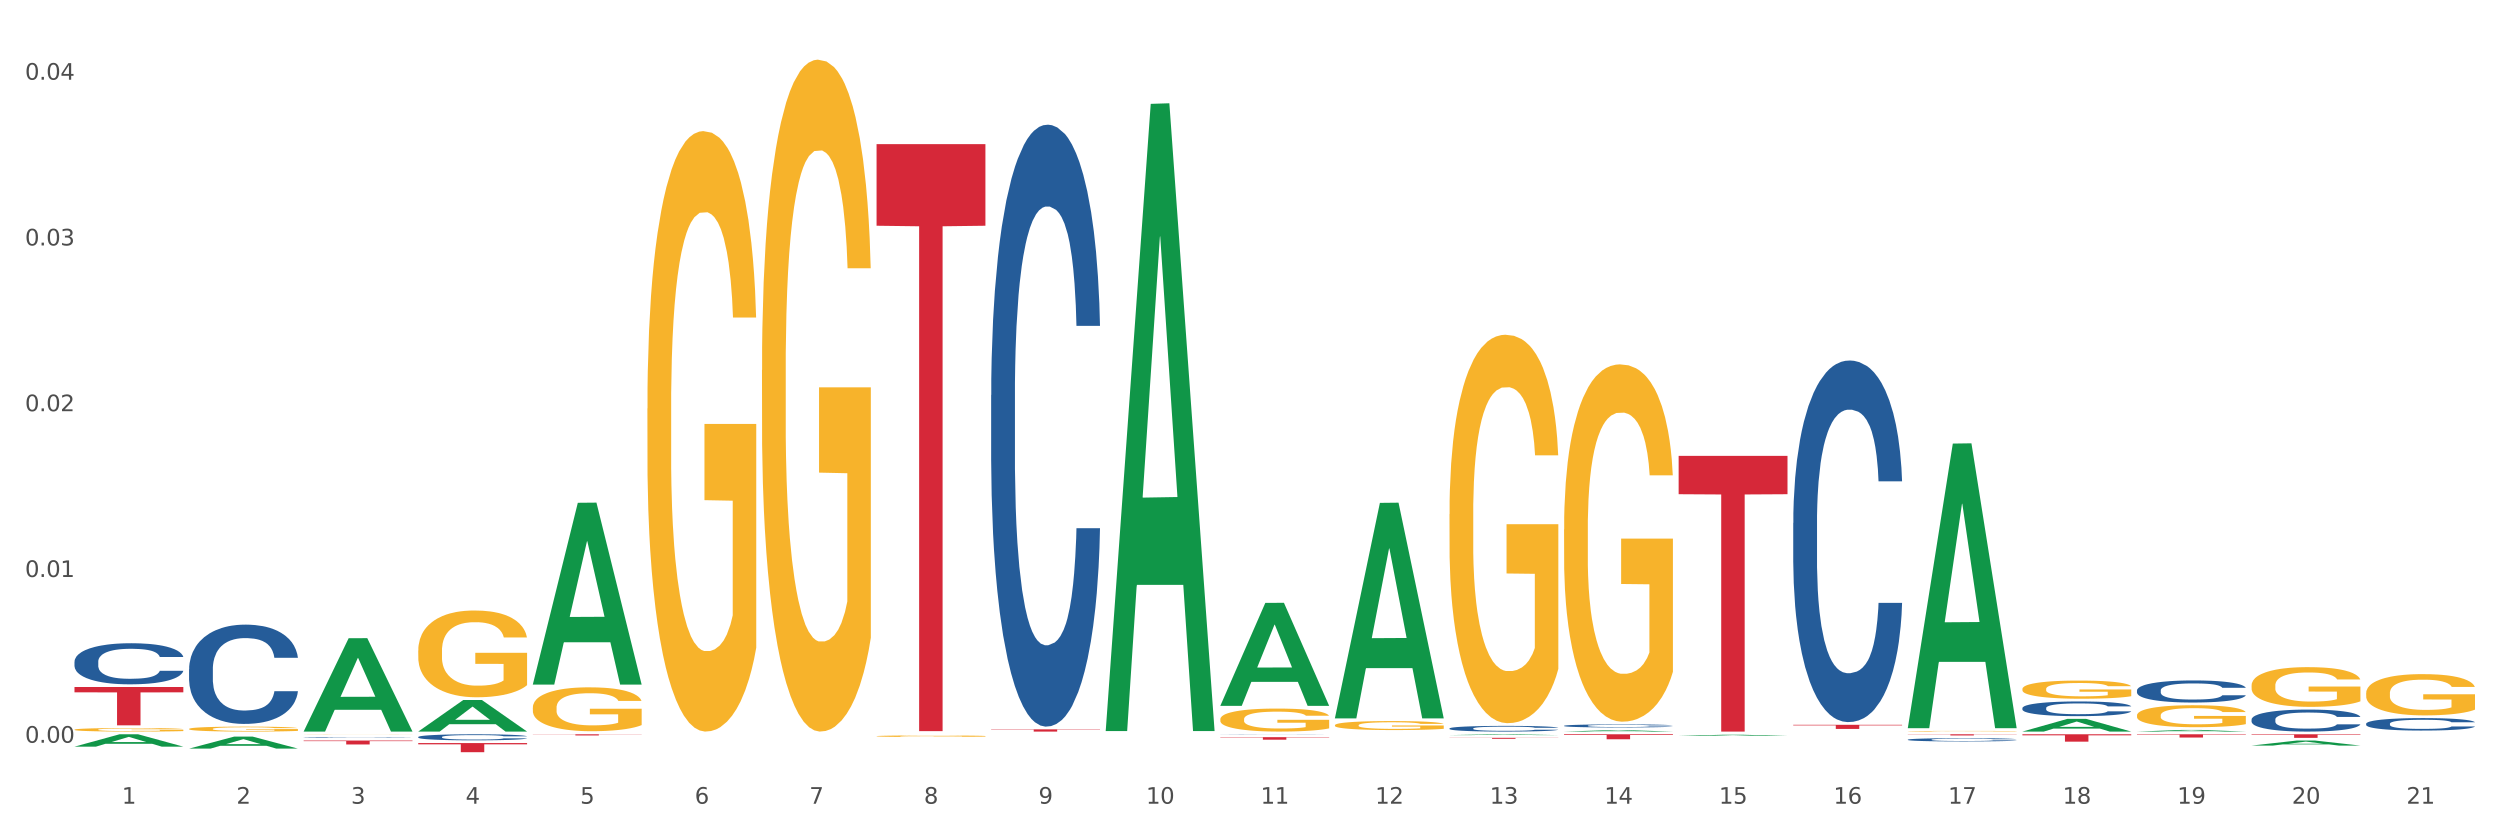 <?xml version="1.0" encoding="utf-8" standalone="no"?>
<!DOCTYPE svg PUBLIC "-//W3C//DTD SVG 1.1//EN"
  "http://www.w3.org/Graphics/SVG/1.1/DTD/svg11.dtd">
<svg xmlns:xlink="http://www.w3.org/1999/xlink" width="1080pt" height="360pt" viewBox="0 0 1080 360" xmlns="http://www.w3.org/2000/svg" version="1.1">
 <rect x="0" y="0" width="1080" height="360" fill="#333333" stroke="none"/>
 <defs>
  <style type="text/css">*{stroke-linejoin: round; stroke-linecap: butt}</style>
 </defs>
 <g id="figure_1">
  <g id="patch_1">
   <path d="M 0 360 
L 1080 360 
L 1080 0 
L 0 0 
z
" style="fill: #ffffff; stroke: #ffffff; stroke-linejoin: miter"/>
  </g>
  <g id="axes_1">
   <g id="matplotlib.axis_1">
    <g id="xtick_1">
     <g id="text_1">
      <!-- 1 -->
      <g style="fill: #4d4d4d" transform="translate(52.633 347.204) scale(0.096 -0.096)">
       <defs>
        <path id="DejaVuSans-31" d="M 794 531 
L 1825 531 
L 1825 4091 
L 703 3866 
L 703 4441 
L 1819 4666 
L 2450 4666 
L 2450 531 
L 3481 531 
L 3481 0 
L 794 0 
L 794 531 
z
" transform="scale(0.016)"/>
       </defs>
       <use xlink:href="#DejaVuSans-31"/>
      </g>
     </g>
    </g>
    <g id="xtick_2">
     <g id="text_2">
      <!-- 2 -->
      <g style="fill: #4d4d4d" transform="translate(102.133 347.204) scale(0.096 -0.096)">
       <defs>
        <path id="DejaVuSans-32" d="M 1228 531 
L 3431 531 
L 3431 0 
L 469 0 
L 469 531 
Q 828 903 1448 1529 
Q 2069 2156 2228 2338 
Q 2531 2678 2651 2914 
Q 2772 3150 2772 3378 
Q 2772 3750 2511 3984 
Q 2250 4219 1831 4219 
Q 1534 4219 1204 4116 
Q 875 4013 500 3803 
L 500 4441 
Q 881 4594 1212 4672 
Q 1544 4750 1819 4750 
Q 2544 4750 2975 4387 
Q 3406 4025 3406 3419 
Q 3406 3131 3298 2873 
Q 3191 2616 2906 2266 
Q 2828 2175 2409 1742 
Q 1991 1309 1228 531 
z
" transform="scale(0.016)"/>
       </defs>
       <use xlink:href="#DejaVuSans-32"/>
      </g>
     </g>
    </g>
    <g id="xtick_3">
     <g id="text_3">
      <!-- 3 -->
      <g style="fill: #4d4d4d" transform="translate(151.633 347.204) scale(0.096 -0.096)">
       <defs>
        <path id="DejaVuSans-33" d="M 2597 2516 
Q 3050 2419 3304 2112 
Q 3559 1806 3559 1356 
Q 3559 666 3084 287 
Q 2609 -91 1734 -91 
Q 1441 -91 1130 -33 
Q 819 25 488 141 
L 488 750 
Q 750 597 1062 519 
Q 1375 441 1716 441 
Q 2309 441 2620 675 
Q 2931 909 2931 1356 
Q 2931 1769 2642 2001 
Q 2353 2234 1838 2234 
L 1294 2234 
L 1294 2753 
L 1863 2753 
Q 2328 2753 2575 2939 
Q 2822 3125 2822 3475 
Q 2822 3834 2567 4026 
Q 2313 4219 1838 4219 
Q 1578 4219 1281 4162 
Q 984 4106 628 3988 
L 628 4550 
Q 988 4650 1302 4700 
Q 1616 4750 1894 4750 
Q 2613 4750 3031 4423 
Q 3450 4097 3450 3541 
Q 3450 3153 3228 2886 
Q 3006 2619 2597 2516 
z
" transform="scale(0.016)"/>
       </defs>
       <use xlink:href="#DejaVuSans-33"/>
      </g>
     </g>
    </g>
    <g id="xtick_4">
     <g id="text_4">
      <!-- 4 -->
      <g style="fill: #4d4d4d" transform="translate(201.133 347.204) scale(0.096 -0.096)">
       <defs>
        <path id="DejaVuSans-34" d="M 2419 4116 
L 825 1625 
L 2419 1625 
L 2419 4116 
z
M 2253 4666 
L 3047 4666 
L 3047 1625 
L 3713 1625 
L 3713 1100 
L 3047 1100 
L 3047 0 
L 2419 0 
L 2419 1100 
L 313 1100 
L 313 1709 
L 2253 4666 
z
" transform="scale(0.016)"/>
       </defs>
       <use xlink:href="#DejaVuSans-34"/>
      </g>
     </g>
    </g>
    <g id="xtick_5">
     <g id="text_5">
      <!-- 5 -->
      <g style="fill: #4d4d4d" transform="translate(250.633 347.204) scale(0.096 -0.096)">
       <defs>
        <path id="DejaVuSans-35" d="M 691 4666 
L 3169 4666 
L 3169 4134 
L 1269 4134 
L 1269 2991 
Q 1406 3038 1543 3061 
Q 1681 3084 1819 3084 
Q 2600 3084 3056 2656 
Q 3513 2228 3513 1497 
Q 3513 744 3044 326 
Q 2575 -91 1722 -91 
Q 1428 -91 1123 -41 
Q 819 9 494 109 
L 494 744 
Q 775 591 1075 516 
Q 1375 441 1709 441 
Q 2250 441 2565 725 
Q 2881 1009 2881 1497 
Q 2881 1984 2565 2268 
Q 2250 2553 1709 2553 
Q 1456 2553 1204 2497 
Q 953 2441 691 2322 
L 691 4666 
z
" transform="scale(0.016)"/>
       </defs>
       <use xlink:href="#DejaVuSans-35"/>
      </g>
     </g>
    </g>
    <g id="xtick_6">
     <g id="text_6">
      <!-- 6 -->
      <g style="fill: #4d4d4d" transform="translate(300.134 347.204) scale(0.096 -0.096)">
       <defs>
        <path id="DejaVuSans-36" d="M 2113 2584 
Q 1688 2584 1439 2293 
Q 1191 2003 1191 1497 
Q 1191 994 1439 701 
Q 1688 409 2113 409 
Q 2538 409 2786 701 
Q 3034 994 3034 1497 
Q 3034 2003 2786 2293 
Q 2538 2584 2113 2584 
z
M 3366 4563 
L 3366 3988 
Q 3128 4100 2886 4159 
Q 2644 4219 2406 4219 
Q 1781 4219 1451 3797 
Q 1122 3375 1075 2522 
Q 1259 2794 1537 2939 
Q 1816 3084 2150 3084 
Q 2853 3084 3261 2657 
Q 3669 2231 3669 1497 
Q 3669 778 3244 343 
Q 2819 -91 2113 -91 
Q 1303 -91 875 529 
Q 447 1150 447 2328 
Q 447 3434 972 4092 
Q 1497 4750 2381 4750 
Q 2619 4750 2861 4703 
Q 3103 4656 3366 4563 
z
" transform="scale(0.016)"/>
       </defs>
       <use xlink:href="#DejaVuSans-36"/>
      </g>
     </g>
    </g>
    <g id="xtick_7">
     <g id="text_7">
      <!-- 7 -->
      <g style="fill: #4d4d4d" transform="translate(349.634 347.204) scale(0.096 -0.096)">
       <defs>
        <path id="DejaVuSans-37" d="M 525 4666 
L 3525 4666 
L 3525 4397 
L 1831 0 
L 1172 0 
L 2766 4134 
L 525 4134 
L 525 4666 
z
" transform="scale(0.016)"/>
       </defs>
       <use xlink:href="#DejaVuSans-37"/>
      </g>
     </g>
    </g>
    <g id="xtick_8">
     <g id="text_8">
      <!-- 8 -->
      <g style="fill: #4d4d4d" transform="translate(399.134 347.204) scale(0.096 -0.096)">
       <defs>
        <path id="DejaVuSans-38" d="M 2034 2216 
Q 1584 2216 1326 1975 
Q 1069 1734 1069 1313 
Q 1069 891 1326 650 
Q 1584 409 2034 409 
Q 2484 409 2743 651 
Q 3003 894 3003 1313 
Q 3003 1734 2745 1975 
Q 2488 2216 2034 2216 
z
M 1403 2484 
Q 997 2584 770 2862 
Q 544 3141 544 3541 
Q 544 4100 942 4425 
Q 1341 4750 2034 4750 
Q 2731 4750 3128 4425 
Q 3525 4100 3525 3541 
Q 3525 3141 3298 2862 
Q 3072 2584 2669 2484 
Q 3125 2378 3379 2068 
Q 3634 1759 3634 1313 
Q 3634 634 3220 271 
Q 2806 -91 2034 -91 
Q 1263 -91 848 271 
Q 434 634 434 1313 
Q 434 1759 690 2068 
Q 947 2378 1403 2484 
z
M 1172 3481 
Q 1172 3119 1398 2916 
Q 1625 2713 2034 2713 
Q 2441 2713 2670 2916 
Q 2900 3119 2900 3481 
Q 2900 3844 2670 4047 
Q 2441 4250 2034 4250 
Q 1625 4250 1398 4047 
Q 1172 3844 1172 3481 
z
" transform="scale(0.016)"/>
       </defs>
       <use xlink:href="#DejaVuSans-38"/>
      </g>
     </g>
    </g>
    <g id="xtick_9">
     <g id="text_9">
      <!-- 9 -->
      <g style="fill: #4d4d4d" transform="translate(448.634 347.204) scale(0.096 -0.096)">
       <defs>
        <path id="DejaVuSans-39" d="M 703 97 
L 703 672 
Q 941 559 1184 500 
Q 1428 441 1663 441 
Q 2288 441 2617 861 
Q 2947 1281 2994 2138 
Q 2813 1869 2534 1725 
Q 2256 1581 1919 1581 
Q 1219 1581 811 2004 
Q 403 2428 403 3163 
Q 403 3881 828 4315 
Q 1253 4750 1959 4750 
Q 2769 4750 3195 4129 
Q 3622 3509 3622 2328 
Q 3622 1225 3098 567 
Q 2575 -91 1691 -91 
Q 1453 -91 1209 -44 
Q 966 3 703 97 
z
M 1959 2075 
Q 2384 2075 2632 2365 
Q 2881 2656 2881 3163 
Q 2881 3666 2632 3958 
Q 2384 4250 1959 4250 
Q 1534 4250 1286 3958 
Q 1038 3666 1038 3163 
Q 1038 2656 1286 2365 
Q 1534 2075 1959 2075 
z
" transform="scale(0.016)"/>
       </defs>
       <use xlink:href="#DejaVuSans-39"/>
      </g>
     </g>
    </g>
    <g id="xtick_10">
     <g id="text_10">
      <!-- 10 -->
      <g style="fill: #4d4d4d" transform="translate(495.079 347.204) scale(0.096 -0.096)">
       <defs>
        <path id="DejaVuSans-30" d="M 2034 4250 
Q 1547 4250 1301 3770 
Q 1056 3291 1056 2328 
Q 1056 1369 1301 889 
Q 1547 409 2034 409 
Q 2525 409 2770 889 
Q 3016 1369 3016 2328 
Q 3016 3291 2770 3770 
Q 2525 4250 2034 4250 
z
M 2034 4750 
Q 2819 4750 3233 4129 
Q 3647 3509 3647 2328 
Q 3647 1150 3233 529 
Q 2819 -91 2034 -91 
Q 1250 -91 836 529 
Q 422 1150 422 2328 
Q 422 3509 836 4129 
Q 1250 4750 2034 4750 
z
" transform="scale(0.016)"/>
       </defs>
       <use xlink:href="#DejaVuSans-31"/>
       <use xlink:href="#DejaVuSans-30" transform="translate(63.623 0)"/>
      </g>
     </g>
    </g>
    <g id="xtick_11">
     <g id="text_11">
      <!-- 11 -->
      <g style="fill: #4d4d4d" transform="translate(544.58 347.204) scale(0.096 -0.096)">
       <use xlink:href="#DejaVuSans-31"/>
       <use xlink:href="#DejaVuSans-31" transform="translate(63.623 0)"/>
      </g>
     </g>
    </g>
    <g id="xtick_12">
     <g id="text_12">
      <!-- 12 -->
      <g style="fill: #4d4d4d" transform="translate(594.08 347.204) scale(0.096 -0.096)">
       <use xlink:href="#DejaVuSans-31"/>
       <use xlink:href="#DejaVuSans-32" transform="translate(63.623 0)"/>
      </g>
     </g>
    </g>
    <g id="xtick_13">
     <g id="text_13">
      <!-- 13 -->
      <g style="fill: #4d4d4d" transform="translate(643.58 347.204) scale(0.096 -0.096)">
       <use xlink:href="#DejaVuSans-31"/>
       <use xlink:href="#DejaVuSans-33" transform="translate(63.623 0)"/>
      </g>
     </g>
    </g>
    <g id="xtick_14">
     <g id="text_14">
      <!-- 14 -->
      <g style="fill: #4d4d4d" transform="translate(693.08 347.204) scale(0.096 -0.096)">
       <use xlink:href="#DejaVuSans-31"/>
       <use xlink:href="#DejaVuSans-34" transform="translate(63.623 0)"/>
      </g>
     </g>
    </g>
    <g id="xtick_15">
     <g id="text_15">
      <!-- 15 -->
      <g style="fill: #4d4d4d" transform="translate(742.58 347.204) scale(0.096 -0.096)">
       <use xlink:href="#DejaVuSans-31"/>
       <use xlink:href="#DejaVuSans-35" transform="translate(63.623 0)"/>
      </g>
     </g>
    </g>
    <g id="xtick_16">
     <g id="text_16">
      <!-- 16 -->
      <g style="fill: #4d4d4d" transform="translate(792.08 347.204) scale(0.096 -0.096)">
       <use xlink:href="#DejaVuSans-31"/>
       <use xlink:href="#DejaVuSans-36" transform="translate(63.623 0)"/>
      </g>
     </g>
    </g>
    <g id="xtick_17">
     <g id="text_17">
      <!-- 17 -->
      <g style="fill: #4d4d4d" transform="translate(841.58 347.204) scale(0.096 -0.096)">
       <use xlink:href="#DejaVuSans-31"/>
       <use xlink:href="#DejaVuSans-37" transform="translate(63.623 0)"/>
      </g>
     </g>
    </g>
    <g id="xtick_18">
     <g id="text_18">
      <!-- 18 -->
      <g style="fill: #4d4d4d" transform="translate(891.08 347.204) scale(0.096 -0.096)">
       <use xlink:href="#DejaVuSans-31"/>
       <use xlink:href="#DejaVuSans-38" transform="translate(63.623 0)"/>
      </g>
     </g>
    </g>
    <g id="xtick_19">
     <g id="text_19">
      <!-- 19 -->
      <g style="fill: #4d4d4d" transform="translate(940.58 347.204) scale(0.096 -0.096)">
       <use xlink:href="#DejaVuSans-31"/>
       <use xlink:href="#DejaVuSans-39" transform="translate(63.623 0)"/>
      </g>
     </g>
    </g>
    <g id="xtick_20">
     <g id="text_20">
      <!-- 20 -->
      <g style="fill: #4d4d4d" transform="translate(990.08 347.204) scale(0.096 -0.096)">
       <use xlink:href="#DejaVuSans-32"/>
       <use xlink:href="#DejaVuSans-30" transform="translate(63.623 0)"/>
      </g>
     </g>
    </g>
    <g id="xtick_21">
     <g id="text_21">
      <!-- 21 -->
      <g style="fill: #4d4d4d" transform="translate(1039.58 347.204) scale(0.096 -0.096)">
       <use xlink:href="#DejaVuSans-32"/>
       <use xlink:href="#DejaVuSans-31" transform="translate(63.623 0)"/>
      </g>
     </g>
    </g>
    <g id="xtick_22"/>
    <g id="xtick_23"/>
    <g id="xtick_24"/>
    <g id="xtick_25"/>
    <g id="xtick_26"/>
    <g id="xtick_27"/>
    <g id="xtick_28"/>
    <g id="xtick_29"/>
    <g id="xtick_30"/>
    <g id="xtick_31"/>
    <g id="xtick_32"/>
    <g id="xtick_33"/>
    <g id="xtick_34"/>
    <g id="xtick_35"/>
    <g id="xtick_36"/>
    <g id="xtick_37"/>
    <g id="xtick_38"/>
    <g id="xtick_39"/>
    <g id="xtick_40"/>
    <g id="xtick_41"/>
   </g>
   <g id="matplotlib.axis_2">
    <g id="ytick_1">
     <g id="text_22">
      <!-- 0.00 -->
      <g style="fill: #4d4d4d" transform="translate(10.8 320.856) scale(0.096 -0.096)">
       <defs>
        <path id="DejaVuSans-2e" d="M 684 794 
L 1344 794 
L 1344 0 
L 684 0 
L 684 794 
z
" transform="scale(0.016)"/>
       </defs>
       <use xlink:href="#DejaVuSans-30"/>
       <use xlink:href="#DejaVuSans-2e" transform="translate(63.623 0)"/>
       <use xlink:href="#DejaVuSans-30" transform="translate(95.41 0)"/>
       <use xlink:href="#DejaVuSans-30" transform="translate(159.033 0)"/>
      </g>
     </g>
    </g>
    <g id="ytick_2">
     <g id="text_23">
      <!-- 0.01 -->
      <g style="fill: #4d4d4d" transform="translate(10.8 249.251) scale(0.096 -0.096)">
       <use xlink:href="#DejaVuSans-30"/>
       <use xlink:href="#DejaVuSans-2e" transform="translate(63.623 0)"/>
       <use xlink:href="#DejaVuSans-30" transform="translate(95.41 0)"/>
       <use xlink:href="#DejaVuSans-31" transform="translate(159.033 0)"/>
      </g>
     </g>
    </g>
    <g id="ytick_3">
     <g id="text_24">
      <!-- 0.02 -->
      <g style="fill: #4d4d4d" transform="translate(10.8 177.645) scale(0.096 -0.096)">
       <use xlink:href="#DejaVuSans-30"/>
       <use xlink:href="#DejaVuSans-2e" transform="translate(63.623 0)"/>
       <use xlink:href="#DejaVuSans-30" transform="translate(95.41 0)"/>
       <use xlink:href="#DejaVuSans-32" transform="translate(159.033 0)"/>
      </g>
     </g>
    </g>
    <g id="ytick_4">
     <g id="text_25">
      <!-- 0.03 -->
      <g style="fill: #4d4d4d" transform="translate(10.8 106.039) scale(0.096 -0.096)">
       <use xlink:href="#DejaVuSans-30"/>
       <use xlink:href="#DejaVuSans-2e" transform="translate(63.623 0)"/>
       <use xlink:href="#DejaVuSans-30" transform="translate(95.41 0)"/>
       <use xlink:href="#DejaVuSans-33" transform="translate(159.033 0)"/>
      </g>
     </g>
    </g>
    <g id="ytick_5">
     <g id="text_26">
      <!-- 0.04 -->
      <g style="fill: #4d4d4d" transform="translate(10.8 34.433) scale(0.096 -0.096)">
       <use xlink:href="#DejaVuSans-30"/>
       <use xlink:href="#DejaVuSans-2e" transform="translate(63.623 0)"/>
       <use xlink:href="#DejaVuSans-30" transform="translate(95.41 0)"/>
       <use xlink:href="#DejaVuSans-34" transform="translate(159.033 0)"/>
      </g>
     </g>
    </g>
    <g id="ytick_6"/>
    <g id="ytick_7"/>
    <g id="ytick_8"/>
    <g id="ytick_9"/>
   </g>
   <g id="PolyCollection_1">
    <path d="M 32.175 322.547 
L 32.223 322.542 
L 51.615 317.214 
L 59.663 317.209 
L 79.2 322.557 
L 69.892 322.557 
L 65.674 321.312 
L 45.652 321.312 
L 45.507 321.332 
L 41.435 322.557 
L 32.175 322.557 
L 32.175 322.547 
L 48.173 320.569 
L 63.153 320.564 
L 55.736 318.349 
L 55.639 318.339 
L 55.542 318.354 
L 48.125 320.564 
L 48.173 320.569 
L 32.175 322.547 
z
" clip-path="url(#p0c0e5c00c6)" style="fill: #109648"/>
    <path d="M 81.675 323.397 
L 81.723 323.392 
L 101.115 318.222 
L 109.163 318.217 
L 128.7 323.406 
L 119.392 323.406 
L 115.174 322.198 
L 95.152 322.198 
L 95.007 322.217 
L 90.935 323.406 
L 81.675 323.406 
L 81.675 323.397 
L 97.673 321.477 
L 112.653 321.472 
L 105.236 319.323 
L 105.139 319.313 
L 105.042 319.328 
L 97.625 321.472 
L 97.673 321.477 
L 81.675 323.397 
z
" clip-path="url(#p0c0e5c00c6)" style="fill: #109648"/>
    <path d="M 230.175 295.613 
L 230.223 295.539 
L 249.615 217.203 
L 257.663 217.129 
L 277.2 295.761 
L 267.892 295.761 
L 263.674 277.45 
L 243.652 277.45 
L 243.507 277.746 
L 239.435 295.761 
L 230.175 295.761 
L 230.175 295.613 
L 246.173 266.523 
L 261.153 266.449 
L 253.736 233.889 
L 253.639 233.742 
L 253.542 233.963 
L 246.125 266.449 
L 246.173 266.523 
L 230.175 295.613 
z
" clip-path="url(#p0c0e5c00c6)" style="fill: #109648"/>
    <path d="M 576.675 310.164 
L 576.723 310.076 
L 596.115 217.242 
L 604.163 217.155 
L 623.7 310.339 
L 614.392 310.339 
L 610.174 288.64 
L 590.152 288.64 
L 590.007 288.99 
L 585.935 310.339 
L 576.675 310.339 
L 576.675 310.164 
L 592.673 275.69 
L 607.653 275.603 
L 600.236 237.016 
L 600.139 236.841 
L 600.042 237.104 
L 592.625 275.603 
L 592.673 275.69 
L 576.675 310.164 
z
" clip-path="url(#p0c0e5c00c6)" style="fill: #109648"/>
    <path d="M 626.175 317.569 
L 626.223 317.569 
L 645.615 317.21 
L 653.663 317.209 
L 673.2 317.57 
L 663.892 317.57 
L 659.674 317.486 
L 639.652 317.486 
L 639.507 317.487 
L 635.435 317.57 
L 626.175 317.57 
L 626.175 317.569 
L 642.173 317.436 
L 657.153 317.435 
L 649.736 317.286 
L 649.639 317.285 
L 649.542 317.286 
L 642.125 317.435 
L 642.173 317.436 
L 626.175 317.569 
z
" clip-path="url(#p0c0e5c00c6)" style="fill: #109648"/>
    <path d="M 675.675 316.042 
L 675.723 316.042 
L 695.115 315.429 
L 703.163 315.429 
L 722.7 316.043 
L 713.392 316.043 
L 709.174 315.9 
L 689.152 315.9 
L 689.007 315.903 
L 684.935 316.043 
L 675.675 316.043 
L 675.675 316.042 
L 691.673 315.815 
L 706.653 315.814 
L 699.236 315.56 
L 699.139 315.559 
L 699.042 315.56 
L 691.625 315.814 
L 691.673 315.815 
L 675.675 316.042 
z
" clip-path="url(#p0c0e5c00c6)" style="fill: #109648"/>
    <path d="M 725.175 317.947 
L 725.223 317.947 
L 744.615 317.397 
L 752.663 317.397 
L 772.2 317.948 
L 762.892 317.948 
L 758.674 317.82 
L 738.652 317.82 
L 738.507 317.822 
L 734.435 317.948 
L 725.175 317.948 
L 725.175 317.947 
L 741.173 317.743 
L 756.153 317.743 
L 748.736 317.514 
L 748.639 317.513 
L 748.542 317.515 
L 741.125 317.743 
L 741.173 317.743 
L 725.175 317.947 
z
" clip-path="url(#p0c0e5c00c6)" style="fill: #109648"/>
    <path d="M 527.175 318.456 
L 574.2 318.456 
L 574.2 318.608 
L 555.702 318.609 
L 555.702 319.55 
L 545.562 319.55 
L 545.562 318.609 
L 527.175 318.608 
L 527.175 318.457 
L 527.175 318.456 
z
" clip-path="url(#p0c0e5c00c6)" style="fill: #d62839"/>
    <path d="M 626.175 318.736 
L 673.2 318.736 
L 673.2 318.795 
L 654.702 318.795 
L 654.702 319.164 
L 644.562 319.164 
L 644.562 318.795 
L 626.175 318.795 
L 626.175 318.736 
L 626.175 318.736 
z
" clip-path="url(#p0c0e5c00c6)" style="fill: #d62839"/>
    <path d="M 477.675 315.299 
L 477.723 315.044 
L 497.115 44.866 
L 505.163 44.611 
L 524.7 315.808 
L 515.392 315.808 
L 511.174 252.656 
L 491.152 252.656 
L 491.007 253.675 
L 486.935 315.808 
L 477.675 315.808 
L 477.675 315.299 
L 493.673 214.969 
L 508.653 214.714 
L 501.236 102.416 
L 501.139 101.906 
L 501.042 102.67 
L 493.625 214.714 
L 493.673 214.969 
L 477.675 315.299 
z
" clip-path="url(#p0c0e5c00c6)" style="fill: #109648"/>
    <path d="M 527.175 304.85 
L 527.223 304.809 
L 546.615 260.449 
L 554.663 260.408 
L 574.2 304.934 
L 564.892 304.934 
L 560.674 294.565 
L 540.652 294.565 
L 540.507 294.733 
L 536.435 304.934 
L 527.175 304.934 
L 527.175 304.85 
L 543.173 288.378 
L 558.153 288.336 
L 550.736 269.898 
L 550.639 269.815 
L 550.542 269.94 
L 543.125 288.336 
L 543.173 288.378 
L 527.175 304.85 
z
" clip-path="url(#p0c0e5c00c6)" style="fill: #109648"/>
    <path d="M 230.175 317.209 
L 277.2 317.209 
L 277.2 317.28 
L 258.702 317.28 
L 258.702 317.718 
L 248.562 317.718 
L 248.562 317.28 
L 230.175 317.28 
L 230.175 317.21 
L 230.175 317.209 
z
" clip-path="url(#p0c0e5c00c6)" style="fill: #d62839"/>
    <path d="M 180.675 316.018 
L 180.723 316.005 
L 200.115 302.404 
L 208.163 302.391 
L 227.7 316.043 
L 218.392 316.043 
L 214.174 312.864 
L 194.152 312.864 
L 194.007 312.916 
L 189.935 316.043 
L 180.675 316.043 
L 180.675 316.018 
L 196.673 310.967 
L 211.653 310.954 
L 204.236 305.301 
L 204.139 305.275 
L 204.042 305.314 
L 196.625 310.954 
L 196.673 310.967 
L 180.675 316.018 
z
" clip-path="url(#p0c0e5c00c6)" style="fill: #109648"/>
    <path d="M 131.175 315.968 
L 131.223 315.93 
L 150.615 275.715 
L 158.663 275.678 
L 178.2 316.043 
L 168.892 316.043 
L 164.674 306.644 
L 144.652 306.644 
L 144.507 306.795 
L 140.435 316.043 
L 131.175 316.043 
L 131.175 315.968 
L 147.173 301.034 
L 162.153 300.996 
L 154.736 284.281 
L 154.639 284.206 
L 154.542 284.319 
L 147.125 300.996 
L 147.173 301.034 
L 131.175 315.968 
z
" clip-path="url(#p0c0e5c00c6)" style="fill: #109648"/>
    <path d="M 428.175 315.074 
L 475.2 315.074 
L 475.2 315.208 
L 456.702 315.209 
L 456.702 316.043 
L 446.562 316.043 
L 446.562 315.209 
L 428.175 315.208 
L 428.175 315.075 
L 428.175 315.074 
z
" clip-path="url(#p0c0e5c00c6)" style="fill: #d62839"/>
    <path d="M 378.675 62.278 
L 425.7 62.278 
L 425.7 97.517 
L 407.202 97.755 
L 407.202 315.853 
L 397.062 315.853 
L 397.062 97.755 
L 378.675 97.517 
L 378.675 62.516 
L 378.675 62.278 
z
" clip-path="url(#p0c0e5c00c6)" style="fill: #d62839"/>
    <path d="M 131.175 317.252 
L 131.231 317.252 
L 131.231 317.249 
L 131.342 317.246 
L 131.897 317.24 
L 132.73 317.235 
L 133.34 317.232 
L 133.951 317.23 
L 134.673 317.227 
L 135.561 317.225 
L 137.171 317.221 
L 138.17 317.22 
L 139.392 317.218 
L 141.613 317.215 
L 143.223 317.214 
L 144.888 317.212 
L 147.609 317.211 
L 149.385 317.21 
L 151.273 317.21 
L 153.549 317.209 
L 155.27 317.209 
L 159.046 317.209 
L 162.266 317.21 
L 163.82 317.211 
L 165.819 317.212 
L 166.874 317.212 
L 168.595 317.214 
L 170.372 317.216 
L 171.593 317.217 
L 173.425 317.22 
L 174.813 317.223 
L 176.09 317.227 
L 176.756 317.229 
L 177.256 317.231 
L 177.7 317.234 
L 178.144 317.238 
L 168.151 317.238 
L 167.762 317.235 
L 167.152 317.232 
L 166.263 317.23 
L 165.486 317.228 
L 164.154 317.226 
L 162.932 317.224 
L 161.655 317.223 
L 160.101 317.223 
L 158.879 317.222 
L 157.158 317.222 
L 153.771 317.222 
L 151.495 317.223 
L 149.941 317.223 
L 148.941 317.224 
L 148.053 317.225 
L 147.054 317.226 
L 145.888 317.228 
L 145.055 317.23 
L 144.222 317.232 
L 143.556 317.234 
L 142.945 317.236 
L 142.445 317.239 
L 142.057 317.241 
L 141.724 317.244 
L 141.446 317.25 
L 141.446 317.261 
L 141.557 317.264 
L 141.835 317.268 
L 142.168 317.27 
L 142.723 317.273 
L 143.223 317.275 
L 144.167 317.278 
L 145.221 317.281 
L 146.054 317.283 
L 146.887 317.284 
L 148.331 317.286 
L 149.941 317.287 
L 151.329 317.288 
L 153.216 317.289 
L 154.493 317.289 
L 155.604 317.29 
L 158.324 317.29 
L 160.267 317.289 
L 162.432 317.289 
L 164.098 317.288 
L 165.486 317.287 
L 167.041 317.286 
L 168.04 317.284 
L 168.04 317.266 
L 155.826 317.266 
L 155.826 317.255 
L 178.2 317.255 
L 178.2 317.289 
L 177.256 317.291 
L 176.201 317.293 
L 175.091 317.294 
L 173.425 317.296 
L 171.427 317.297 
L 169.65 317.299 
L 167.762 317.3 
L 165.542 317.301 
L 162.655 317.301 
L 160.878 317.302 
L 158.657 317.302 
L 156.048 317.302 
L 153.771 317.302 
L 151.551 317.302 
L 149.219 317.301 
L 146.943 317.3 
L 145.221 317.299 
L 143.5 317.297 
L 141.668 317.295 
L 140.225 317.294 
L 139.114 317.292 
L 137.893 317.29 
L 136.56 317.288 
L 135.561 317.285 
L 134.673 317.283 
L 133.729 317.28 
L 133.063 317.277 
L 132.396 317.274 
L 132.008 317.272 
L 131.564 317.268 
L 131.231 317.262 
L 131.175 317.252 
z
" clip-path="url(#p0c0e5c00c6)" style="fill: #f7b32b"/>
    <path d="M 180.675 281.06 
L 180.731 281.025 
L 180.731 279.793 
L 180.842 278.732 
L 181.397 276.164 
L 182.23 274.041 
L 182.84 272.911 
L 183.451 271.987 
L 184.173 271.063 
L 185.061 270.104 
L 186.671 268.7 
L 187.67 267.981 
L 188.892 267.228 
L 191.113 266.132 
L 192.723 265.516 
L 194.388 265.003 
L 197.109 264.386 
L 198.885 264.113 
L 200.773 263.907 
L 203.049 263.77 
L 204.77 263.736 
L 208.546 263.839 
L 211.766 264.147 
L 213.32 264.386 
L 215.319 264.797 
L 216.374 265.071 
L 218.095 265.619 
L 219.872 266.338 
L 221.093 266.954 
L 222.925 268.118 
L 224.313 269.282 
L 225.59 270.72 
L 226.256 271.713 
L 226.756 272.637 
L 227.2 273.699 
L 227.644 275.376 
L 217.651 275.376 
L 217.262 274.178 
L 216.652 273.048 
L 215.763 271.953 
L 214.986 271.268 
L 213.654 270.412 
L 212.432 269.864 
L 211.155 269.453 
L 209.601 269.111 
L 208.379 268.94 
L 206.658 268.803 
L 203.271 268.837 
L 200.995 269.111 
L 199.441 269.453 
L 198.441 269.762 
L 197.553 270.104 
L 196.554 270.583 
L 195.388 271.302 
L 194.555 271.953 
L 193.722 272.774 
L 193.056 273.596 
L 192.445 274.555 
L 191.945 275.582 
L 191.557 276.643 
L 191.224 277.944 
L 190.946 280.101 
L 190.946 284.792 
L 191.057 285.853 
L 191.335 287.257 
L 191.668 288.318 
L 192.223 289.585 
L 192.723 290.441 
L 193.667 291.673 
L 194.721 292.7 
L 195.554 293.351 
L 196.387 293.898 
L 197.831 294.652 
L 199.441 295.268 
L 200.829 295.645 
L 202.716 295.987 
L 203.993 296.124 
L 205.104 296.192 
L 207.824 296.192 
L 209.767 296.09 
L 211.932 295.85 
L 213.598 295.542 
L 214.986 295.165 
L 216.541 294.549 
L 217.54 293.967 
L 217.54 286.811 
L 205.326 286.777 
L 205.326 282.018 
L 227.7 282.018 
L 227.7 295.987 
L 226.756 296.706 
L 225.701 297.356 
L 224.591 297.938 
L 222.925 298.657 
L 220.927 299.342 
L 219.15 299.821 
L 217.262 300.232 
L 215.042 300.609 
L 212.155 300.951 
L 210.378 301.088 
L 208.157 301.191 
L 205.548 301.225 
L 203.271 301.157 
L 201.051 300.986 
L 198.719 300.677 
L 196.443 300.232 
L 194.721 299.787 
L 193 299.239 
L 191.168 298.52 
L 189.725 297.836 
L 188.614 297.219 
L 187.393 296.432 
L 186.06 295.405 
L 185.061 294.481 
L 184.173 293.522 
L 183.229 292.289 
L 182.563 291.228 
L 181.896 289.893 
L 181.508 288.9 
L 181.064 287.359 
L 180.731 285.202 
L 180.675 281.06 
z
" clip-path="url(#p0c0e5c00c6)" style="fill: #f7b32b"/>
    <path d="M 230.175 305.688 
L 230.231 305.67 
L 230.231 305.047 
L 230.342 304.51 
L 230.897 303.212 
L 231.73 302.138 
L 232.34 301.567 
L 232.951 301.099 
L 233.673 300.632 
L 234.561 300.147 
L 236.171 299.437 
L 237.17 299.073 
L 238.392 298.692 
L 240.613 298.138 
L 242.223 297.827 
L 243.888 297.567 
L 246.609 297.255 
L 248.385 297.117 
L 250.273 297.013 
L 252.549 296.944 
L 254.27 296.926 
L 258.046 296.978 
L 261.266 297.134 
L 262.82 297.255 
L 264.819 297.463 
L 265.874 297.602 
L 267.595 297.879 
L 269.372 298.242 
L 270.593 298.554 
L 272.425 299.143 
L 273.813 299.731 
L 275.09 300.459 
L 275.756 300.961 
L 276.256 301.428 
L 276.7 301.965 
L 277.144 302.813 
L 267.151 302.813 
L 266.762 302.207 
L 266.152 301.636 
L 265.263 301.082 
L 264.486 300.736 
L 263.154 300.303 
L 261.932 300.026 
L 260.655 299.818 
L 259.101 299.645 
L 257.879 299.558 
L 256.158 299.489 
L 252.771 299.506 
L 250.495 299.645 
L 248.941 299.818 
L 247.941 299.974 
L 247.053 300.147 
L 246.054 300.389 
L 244.888 300.753 
L 244.055 301.082 
L 243.222 301.498 
L 242.556 301.913 
L 241.945 302.398 
L 241.445 302.917 
L 241.057 303.454 
L 240.724 304.112 
L 240.446 305.203 
L 240.446 307.575 
L 240.557 308.112 
L 240.835 308.822 
L 241.168 309.359 
L 241.723 309.999 
L 242.223 310.432 
L 243.167 311.056 
L 244.221 311.575 
L 245.054 311.904 
L 245.887 312.181 
L 247.331 312.562 
L 248.941 312.874 
L 250.329 313.064 
L 252.216 313.237 
L 253.493 313.306 
L 254.604 313.341 
L 257.324 313.341 
L 259.267 313.289 
L 261.432 313.168 
L 263.098 313.012 
L 264.486 312.822 
L 266.041 312.51 
L 267.04 312.216 
L 267.04 308.597 
L 254.826 308.579 
L 254.826 306.173 
L 277.2 306.173 
L 277.2 313.237 
L 276.256 313.601 
L 275.201 313.93 
L 274.091 314.224 
L 272.425 314.588 
L 270.427 314.934 
L 268.65 315.177 
L 266.762 315.384 
L 264.542 315.575 
L 261.655 315.748 
L 259.878 315.817 
L 257.657 315.869 
L 255.048 315.886 
L 252.771 315.852 
L 250.551 315.765 
L 248.219 315.609 
L 245.943 315.384 
L 244.221 315.159 
L 242.5 314.882 
L 240.668 314.519 
L 239.225 314.172 
L 238.114 313.861 
L 236.893 313.462 
L 235.56 312.943 
L 234.561 312.475 
L 233.673 311.991 
L 232.729 311.367 
L 232.063 310.83 
L 231.396 310.155 
L 231.008 309.653 
L 230.564 308.874 
L 230.231 307.783 
L 230.175 305.688 
z
" clip-path="url(#p0c0e5c00c6)" style="fill: #f7b32b"/>
    <path d="M 32.175 296.795 
L 79.2 296.795 
L 79.2 299.095 
L 60.702 299.11 
L 60.702 313.347 
L 50.562 313.347 
L 50.562 299.11 
L 32.175 299.095 
L 32.175 296.81 
L 32.175 296.795 
z
" clip-path="url(#p0c0e5c00c6)" style="fill: #d62839"/>
    <path d="M 81.675 314.891 
L 81.731 314.889 
L 81.731 314.819 
L 81.842 314.758 
L 82.397 314.612 
L 83.23 314.49 
L 83.84 314.426 
L 84.451 314.373 
L 85.173 314.32 
L 86.061 314.266 
L 87.671 314.185 
L 88.67 314.144 
L 89.892 314.101 
L 92.113 314.039 
L 93.723 314.003 
L 95.388 313.974 
L 98.109 313.939 
L 99.885 313.923 
L 101.773 313.912 
L 104.049 313.904 
L 105.77 313.902 
L 109.546 313.908 
L 112.766 313.925 
L 114.32 313.939 
L 116.319 313.962 
L 117.374 313.978 
L 119.095 314.009 
L 120.872 314.05 
L 122.093 314.086 
L 123.925 314.152 
L 125.313 314.219 
L 126.59 314.301 
L 127.256 314.357 
L 127.756 314.41 
L 128.2 314.471 
L 128.644 314.567 
L 118.651 314.567 
L 118.262 314.498 
L 117.652 314.434 
L 116.763 314.371 
L 115.986 314.332 
L 114.654 314.283 
L 113.432 314.252 
L 112.155 314.228 
L 110.601 314.209 
L 109.379 314.199 
L 107.658 314.191 
L 104.271 314.193 
L 101.995 314.209 
L 100.441 314.228 
L 99.441 314.246 
L 98.553 314.266 
L 97.554 314.293 
L 96.388 314.334 
L 95.555 314.371 
L 94.722 314.418 
L 94.056 314.465 
L 93.445 314.52 
L 92.945 314.578 
L 92.557 314.639 
L 92.224 314.713 
L 91.946 314.837 
L 91.946 315.105 
L 92.057 315.165 
L 92.335 315.245 
L 92.668 315.306 
L 93.223 315.378 
L 93.723 315.427 
L 94.667 315.498 
L 95.721 315.556 
L 96.554 315.594 
L 97.387 315.625 
L 98.831 315.668 
L 100.441 315.703 
L 101.829 315.725 
L 103.716 315.744 
L 104.993 315.752 
L 106.104 315.756 
L 108.824 315.756 
L 110.767 315.75 
L 112.932 315.736 
L 114.598 315.719 
L 115.986 315.697 
L 117.541 315.662 
L 118.54 315.629 
L 118.54 315.22 
L 106.326 315.218 
L 106.326 314.946 
L 128.7 314.946 
L 128.7 315.744 
L 127.756 315.785 
L 126.701 315.822 
L 125.591 315.856 
L 123.925 315.897 
L 121.927 315.936 
L 120.15 315.963 
L 118.262 315.987 
L 116.042 316.008 
L 113.155 316.028 
L 111.378 316.036 
L 109.157 316.041 
L 106.548 316.043 
L 104.271 316.039 
L 102.051 316.03 
L 99.719 316.012 
L 97.443 315.987 
L 95.721 315.961 
L 94 315.93 
L 92.168 315.889 
L 90.725 315.85 
L 89.614 315.815 
L 88.393 315.77 
L 87.06 315.711 
L 86.061 315.658 
L 85.173 315.603 
L 84.229 315.533 
L 83.563 315.472 
L 82.896 315.396 
L 82.508 315.339 
L 82.064 315.251 
L 81.731 315.128 
L 81.675 314.891 
z
" clip-path="url(#p0c0e5c00c6)" style="fill: #f7b32b"/>
    <path d="M 131.175 319.925 
L 178.2 319.925 
L 178.2 320.159 
L 159.702 320.161 
L 159.702 321.607 
L 149.562 321.607 
L 149.562 320.161 
L 131.175 320.159 
L 131.175 319.927 
L 131.175 319.925 
z
" clip-path="url(#p0c0e5c00c6)" style="fill: #d62839"/>
    <path d="M 180.675 320.996 
L 227.7 320.996 
L 227.7 321.546 
L 209.202 321.549 
L 209.202 324.95 
L 199.062 324.95 
L 199.062 321.549 
L 180.675 321.546 
L 180.675 321 
L 180.675 320.996 
z
" clip-path="url(#p0c0e5c00c6)" style="fill: #d62839"/>
    <path d="M 32.175 315.22 
L 32.231 315.219 
L 32.231 315.168 
L 32.342 315.125 
L 32.897 315.02 
L 33.73 314.933 
L 34.34 314.887 
L 34.951 314.849 
L 35.673 314.812 
L 36.561 314.773 
L 38.171 314.715 
L 39.17 314.686 
L 40.392 314.655 
L 42.613 314.61 
L 44.223 314.585 
L 45.888 314.564 
L 48.609 314.539 
L 50.385 314.528 
L 52.273 314.519 
L 54.549 314.514 
L 56.27 314.512 
L 60.046 314.517 
L 63.266 314.529 
L 64.82 314.539 
L 66.819 314.556 
L 67.874 314.567 
L 69.595 314.589 
L 71.372 314.619 
L 72.593 314.644 
L 74.425 314.691 
L 75.813 314.739 
L 77.09 314.798 
L 77.756 314.838 
L 78.256 314.876 
L 78.7 314.919 
L 79.144 314.988 
L 69.151 314.988 
L 68.762 314.939 
L 68.152 314.893 
L 67.263 314.848 
L 66.486 314.82 
L 65.154 314.785 
L 63.932 314.763 
L 62.655 314.746 
L 61.101 314.732 
L 59.879 314.725 
L 58.158 314.719 
L 54.771 314.721 
L 52.495 314.732 
L 50.941 314.746 
L 49.941 314.759 
L 49.053 314.773 
L 48.054 314.792 
L 46.888 314.821 
L 46.055 314.848 
L 45.222 314.882 
L 44.556 314.915 
L 43.945 314.954 
L 43.445 314.996 
L 43.057 315.04 
L 42.724 315.093 
L 42.446 315.181 
L 42.446 315.372 
L 42.557 315.416 
L 42.835 315.473 
L 43.168 315.516 
L 43.723 315.568 
L 44.223 315.603 
L 45.167 315.653 
L 46.221 315.695 
L 47.054 315.722 
L 47.887 315.744 
L 49.331 315.775 
L 50.941 315.8 
L 52.329 315.816 
L 54.216 315.829 
L 55.493 315.835 
L 56.604 315.838 
L 59.324 315.838 
L 61.267 315.834 
L 63.432 315.824 
L 65.098 315.811 
L 66.486 315.796 
L 68.041 315.771 
L 69.04 315.747 
L 69.04 315.455 
L 56.826 315.453 
L 56.826 315.259 
L 79.2 315.259 
L 79.2 315.829 
L 78.256 315.859 
L 77.201 315.885 
L 76.091 315.909 
L 74.425 315.939 
L 72.427 315.966 
L 70.65 315.986 
L 68.762 316.003 
L 66.542 316.018 
L 63.655 316.032 
L 61.878 316.038 
L 59.657 316.042 
L 57.048 316.043 
L 54.771 316.041 
L 52.551 316.034 
L 50.219 316.021 
L 47.943 316.003 
L 46.221 315.985 
L 44.5 315.962 
L 42.668 315.933 
L 41.225 315.905 
L 40.114 315.88 
L 38.893 315.848 
L 37.56 315.806 
L 36.561 315.768 
L 35.673 315.729 
L 34.729 315.678 
L 34.063 315.635 
L 33.396 315.581 
L 33.008 315.54 
L 32.564 315.477 
L 32.231 315.389 
L 32.175 315.22 
z
" clip-path="url(#p0c0e5c00c6)" style="fill: #f7b32b"/>
    <path d="M 1022.175 299.46 
L 1022.231 299.443 
L 1022.231 298.857 
L 1022.342 298.352 
L 1022.897 297.131 
L 1023.73 296.122 
L 1024.34 295.584 
L 1024.951 295.145 
L 1025.673 294.705 
L 1026.561 294.249 
L 1028.171 293.581 
L 1029.17 293.239 
L 1030.392 292.881 
L 1032.613 292.36 
L 1034.223 292.067 
L 1035.888 291.823 
L 1038.609 291.53 
L 1040.385 291.399 
L 1042.273 291.302 
L 1044.549 291.237 
L 1046.27 291.22 
L 1050.046 291.269 
L 1053.266 291.416 
L 1054.82 291.53 
L 1056.819 291.725 
L 1057.874 291.855 
L 1059.595 292.116 
L 1061.372 292.458 
L 1062.593 292.751 
L 1064.425 293.305 
L 1065.813 293.858 
L 1067.09 294.542 
L 1067.756 295.014 
L 1068.256 295.454 
L 1068.7 295.959 
L 1069.144 296.757 
L 1059.151 296.757 
L 1058.762 296.187 
L 1058.152 295.649 
L 1057.263 295.128 
L 1056.486 294.803 
L 1055.154 294.396 
L 1053.932 294.135 
L 1052.655 293.94 
L 1051.101 293.777 
L 1049.879 293.695 
L 1048.158 293.63 
L 1044.771 293.647 
L 1042.495 293.777 
L 1040.941 293.94 
L 1039.941 294.086 
L 1039.053 294.249 
L 1038.054 294.477 
L 1036.888 294.819 
L 1036.055 295.128 
L 1035.222 295.519 
L 1034.556 295.91 
L 1033.945 296.366 
L 1033.445 296.854 
L 1033.057 297.359 
L 1032.724 297.978 
L 1032.446 299.004 
L 1032.446 301.235 
L 1032.557 301.739 
L 1032.835 302.407 
L 1033.168 302.912 
L 1033.723 303.514 
L 1034.223 303.921 
L 1035.167 304.508 
L 1036.221 304.996 
L 1037.054 305.305 
L 1037.887 305.566 
L 1039.331 305.924 
L 1040.941 306.217 
L 1042.329 306.396 
L 1044.216 306.559 
L 1045.493 306.624 
L 1046.604 306.657 
L 1049.324 306.657 
L 1051.267 306.608 
L 1053.432 306.494 
L 1055.098 306.348 
L 1056.486 306.168 
L 1058.041 305.875 
L 1059.04 305.599 
L 1059.04 302.195 
L 1046.826 302.179 
L 1046.826 299.916 
L 1069.2 299.916 
L 1069.2 306.559 
L 1068.256 306.901 
L 1067.201 307.211 
L 1066.091 307.487 
L 1064.425 307.829 
L 1062.427 308.155 
L 1060.65 308.383 
L 1058.762 308.578 
L 1056.542 308.758 
L 1053.655 308.92 
L 1051.878 308.986 
L 1049.657 309.034 
L 1047.048 309.051 
L 1044.771 309.018 
L 1042.551 308.937 
L 1040.219 308.79 
L 1037.943 308.578 
L 1036.221 308.367 
L 1034.5 308.106 
L 1032.668 307.764 
L 1031.225 307.439 
L 1030.114 307.145 
L 1028.893 306.771 
L 1027.56 306.282 
L 1026.561 305.843 
L 1025.673 305.387 
L 1024.729 304.801 
L 1024.063 304.296 
L 1023.396 303.661 
L 1023.008 303.189 
L 1022.564 302.456 
L 1022.231 301.43 
L 1022.175 299.46 
z
" clip-path="url(#p0c0e5c00c6)" style="fill: #f7b32b"/>
    <path d="M 972.675 317.209 
L 1019.7 317.209 
L 1019.7 317.424 
L 1001.202 317.426 
L 1001.202 318.756 
L 991.062 318.756 
L 991.062 317.426 
L 972.675 317.424 
L 972.675 317.211 
L 972.675 317.209 
z
" clip-path="url(#p0c0e5c00c6)" style="fill: #d62839"/>
    <path d="M 923.175 317.209 
L 970.2 317.209 
L 970.2 317.404 
L 951.702 317.406 
L 951.702 318.613 
L 941.562 318.613 
L 941.562 317.406 
L 923.175 317.404 
L 923.175 317.211 
L 923.175 317.209 
z
" clip-path="url(#p0c0e5c00c6)" style="fill: #d62839"/>
    <path d="M 873.675 317.209 
L 920.7 317.209 
L 920.7 317.653 
L 902.202 317.656 
L 902.202 320.405 
L 892.062 320.405 
L 892.062 317.656 
L 873.675 317.653 
L 873.675 317.212 
L 873.675 317.209 
z
" clip-path="url(#p0c0e5c00c6)" style="fill: #d62839"/>
    <path d="M 824.175 317.209 
L 871.2 317.209 
L 871.2 317.281 
L 852.702 317.282 
L 852.702 317.728 
L 842.562 317.728 
L 842.562 317.282 
L 824.175 317.281 
L 824.175 317.21 
L 824.175 317.209 
z
" clip-path="url(#p0c0e5c00c6)" style="fill: #d62839"/>
    <path d="M 774.675 313.114 
L 821.7 313.114 
L 821.7 313.364 
L 803.202 313.366 
L 803.202 314.912 
L 793.062 314.912 
L 793.062 313.366 
L 774.675 313.364 
L 774.675 313.116 
L 774.675 313.114 
z
" clip-path="url(#p0c0e5c00c6)" style="fill: #d62839"/>
    <path d="M 725.175 196.947 
L 772.2 196.947 
L 772.2 213.498 
L 753.702 213.61 
L 753.702 316.043 
L 743.562 316.043 
L 743.562 213.61 
L 725.175 213.498 
L 725.175 197.059 
L 725.175 196.947 
z
" clip-path="url(#p0c0e5c00c6)" style="fill: #d62839"/>
    <path d="M 675.675 317.209 
L 722.7 317.209 
L 722.7 317.508 
L 704.202 317.51 
L 704.202 319.356 
L 694.062 319.356 
L 694.062 317.51 
L 675.675 317.508 
L 675.675 317.211 
L 675.675 317.209 
z
" clip-path="url(#p0c0e5c00c6)" style="fill: #d62839"/>
    <path d="M 626.175 222.15 
L 626.231 221.997 
L 626.231 216.48 
L 626.342 211.729 
L 626.897 200.235 
L 627.73 190.734 
L 628.34 185.676 
L 628.951 181.539 
L 629.673 177.401 
L 630.561 173.11 
L 632.171 166.827 
L 633.17 163.608 
L 634.392 160.237 
L 636.613 155.333 
L 638.223 152.574 
L 639.888 150.276 
L 642.609 147.517 
L 644.385 146.291 
L 646.273 145.372 
L 648.549 144.759 
L 650.27 144.605 
L 654.046 145.065 
L 657.266 146.444 
L 658.82 147.517 
L 660.819 149.356 
L 661.874 150.582 
L 663.595 153.034 
L 665.372 156.252 
L 666.593 159.011 
L 668.425 164.221 
L 669.813 169.432 
L 671.09 175.868 
L 671.756 180.313 
L 672.256 184.45 
L 672.7 189.201 
L 673.144 196.71 
L 663.151 196.71 
L 662.762 191.347 
L 662.152 186.289 
L 661.263 181.385 
L 660.486 178.32 
L 659.154 174.489 
L 657.932 172.037 
L 656.655 170.198 
L 655.101 168.666 
L 653.879 167.899 
L 652.158 167.286 
L 648.771 167.44 
L 646.495 168.666 
L 644.941 170.198 
L 643.941 171.577 
L 643.053 173.11 
L 642.054 175.255 
L 640.888 178.474 
L 640.055 181.385 
L 639.222 185.063 
L 638.556 188.741 
L 637.945 193.032 
L 637.445 197.63 
L 637.057 202.381 
L 636.724 208.204 
L 636.446 217.859 
L 636.446 238.854 
L 636.557 243.605 
L 636.835 249.888 
L 637.168 254.639 
L 637.723 260.309 
L 638.223 264.14 
L 639.167 269.657 
L 640.221 274.255 
L 641.054 277.167 
L 641.887 279.619 
L 643.331 282.99 
L 644.941 285.749 
L 646.329 287.434 
L 648.216 288.967 
L 649.493 289.58 
L 650.604 289.886 
L 653.324 289.886 
L 655.267 289.427 
L 657.432 288.354 
L 659.098 286.975 
L 660.486 285.289 
L 662.041 282.53 
L 663.04 279.925 
L 663.04 247.896 
L 650.826 247.743 
L 650.826 226.441 
L 673.2 226.441 
L 673.2 288.967 
L 672.256 292.185 
L 671.201 295.097 
L 670.091 297.702 
L 668.425 300.92 
L 666.427 303.985 
L 664.65 306.131 
L 662.762 307.97 
L 660.542 309.656 
L 657.655 311.188 
L 655.878 311.801 
L 653.657 312.261 
L 651.048 312.414 
L 648.771 312.108 
L 646.551 311.341 
L 644.219 309.962 
L 641.943 307.97 
L 640.221 305.978 
L 638.5 303.526 
L 636.668 300.307 
L 635.225 297.242 
L 634.114 294.484 
L 632.893 290.959 
L 631.56 286.362 
L 630.561 282.224 
L 629.673 277.933 
L 628.729 272.416 
L 628.063 267.665 
L 627.396 261.688 
L 627.008 257.244 
L 626.564 250.348 
L 626.231 240.693 
L 626.175 222.15 
z
" clip-path="url(#p0c0e5c00c6)" style="fill: #f7b32b"/>
    <path d="M 675.675 228.736 
L 675.731 228.595 
L 675.731 223.519 
L 675.842 219.149 
L 676.397 208.575 
L 677.23 199.835 
L 677.84 195.182 
L 678.451 191.376 
L 679.173 187.569 
L 680.061 183.622 
L 681.671 177.842 
L 682.67 174.881 
L 683.892 171.78 
L 686.113 167.268 
L 687.723 164.73 
L 689.388 162.616 
L 692.109 160.078 
L 693.885 158.95 
L 695.773 158.104 
L 698.049 157.54 
L 699.77 157.4 
L 703.546 157.822 
L 706.766 159.091 
L 708.32 160.078 
L 710.319 161.77 
L 711.374 162.898 
L 713.095 165.153 
L 714.872 168.114 
L 716.093 170.652 
L 717.925 175.445 
L 719.313 180.238 
L 720.59 186.16 
L 721.256 190.248 
L 721.756 194.054 
L 722.2 198.425 
L 722.644 205.333 
L 712.651 205.333 
L 712.262 200.399 
L 711.652 195.746 
L 710.763 191.235 
L 709.986 188.415 
L 708.654 184.891 
L 707.432 182.635 
L 706.155 180.943 
L 704.601 179.533 
L 703.379 178.829 
L 701.658 178.265 
L 698.271 178.406 
L 695.995 179.533 
L 694.441 180.943 
L 693.441 182.212 
L 692.553 183.622 
L 691.554 185.596 
L 690.388 188.556 
L 689.555 191.235 
L 688.722 194.618 
L 688.056 198.002 
L 687.445 201.949 
L 686.945 206.179 
L 686.557 210.549 
L 686.224 215.906 
L 685.946 224.788 
L 685.946 244.103 
L 686.057 248.473 
L 686.335 254.253 
L 686.668 258.624 
L 687.223 263.84 
L 687.723 267.364 
L 688.667 272.44 
L 689.721 276.669 
L 690.554 279.348 
L 691.387 281.603 
L 692.831 284.705 
L 694.441 287.243 
L 695.829 288.793 
L 697.716 290.203 
L 698.993 290.767 
L 700.104 291.049 
L 702.824 291.049 
L 704.767 290.626 
L 706.932 289.639 
L 708.598 288.37 
L 709.986 286.82 
L 711.541 284.282 
L 712.54 281.885 
L 712.54 252.42 
L 700.326 252.279 
L 700.326 232.683 
L 722.7 232.683 
L 722.7 290.203 
L 721.756 293.164 
L 720.701 295.842 
L 719.591 298.239 
L 717.925 301.2 
L 715.927 304.019 
L 714.15 305.993 
L 712.262 307.685 
L 710.042 309.236 
L 707.155 310.645 
L 705.378 311.209 
L 703.157 311.632 
L 700.548 311.773 
L 698.271 311.491 
L 696.051 310.786 
L 693.719 309.517 
L 691.443 307.685 
L 689.721 305.852 
L 688 303.596 
L 686.168 300.636 
L 684.725 297.816 
L 683.614 295.278 
L 682.393 292.036 
L 681.06 287.806 
L 680.061 284 
L 679.173 280.053 
L 678.229 274.977 
L 677.563 270.607 
L 676.896 265.109 
L 676.508 261.02 
L 676.064 254.676 
L 675.731 245.794 
L 675.675 228.736 
z
" clip-path="url(#p0c0e5c00c6)" style="fill: #f7b32b"/>
    <path d="M 824.175 315.892 
L 824.231 315.891 
L 824.231 315.882 
L 824.342 315.874 
L 824.897 315.855 
L 825.73 315.839 
L 826.34 315.83 
L 826.951 315.824 
L 827.673 315.817 
L 828.561 315.809 
L 830.171 315.799 
L 831.17 315.793 
L 832.392 315.788 
L 834.613 315.779 
L 836.223 315.775 
L 837.888 315.771 
L 840.609 315.766 
L 842.385 315.764 
L 844.273 315.763 
L 846.549 315.762 
L 848.27 315.761 
L 852.046 315.762 
L 855.266 315.765 
L 856.82 315.766 
L 858.819 315.769 
L 859.874 315.772 
L 861.595 315.776 
L 863.372 315.781 
L 864.593 315.786 
L 866.425 315.794 
L 867.813 315.803 
L 869.09 315.814 
L 869.756 315.821 
L 870.256 315.828 
L 870.7 315.836 
L 871.144 315.849 
L 861.151 315.849 
L 860.762 315.84 
L 860.152 315.832 
L 859.263 315.823 
L 858.486 315.818 
L 857.154 315.812 
L 855.932 315.808 
L 854.655 315.804 
L 853.101 315.802 
L 851.879 315.801 
L 850.158 315.8 
L 846.771 315.8 
L 844.495 315.802 
L 842.941 315.804 
L 841.941 315.807 
L 841.053 315.809 
L 840.054 315.813 
L 838.888 315.818 
L 838.055 315.823 
L 837.222 315.829 
L 836.556 315.836 
L 835.945 315.843 
L 835.445 315.851 
L 835.057 315.859 
L 834.724 315.868 
L 834.446 315.885 
L 834.446 315.92 
L 834.557 315.928 
L 834.835 315.938 
L 835.168 315.946 
L 835.723 315.956 
L 836.223 315.962 
L 837.167 315.972 
L 838.221 315.979 
L 839.054 315.984 
L 839.887 315.988 
L 841.331 315.994 
L 842.941 315.999 
L 844.329 316.001 
L 846.216 316.004 
L 847.493 316.005 
L 848.604 316.006 
L 851.324 316.006 
L 853.267 316.005 
L 855.432 316.003 
L 857.098 316.001 
L 858.486 315.998 
L 860.041 315.993 
L 861.04 315.989 
L 861.04 315.935 
L 848.826 315.935 
L 848.826 315.899 
L 871.2 315.899 
L 871.2 316.004 
L 870.256 316.009 
L 869.201 316.014 
L 868.091 316.019 
L 866.425 316.024 
L 864.427 316.029 
L 862.65 316.033 
L 860.762 316.036 
L 858.542 316.039 
L 855.655 316.041 
L 853.878 316.042 
L 851.657 316.043 
L 849.048 316.043 
L 846.771 316.043 
L 844.551 316.042 
L 842.219 316.039 
L 839.943 316.036 
L 838.221 316.033 
L 836.5 316.028 
L 834.668 316.023 
L 833.225 316.018 
L 832.114 316.013 
L 830.893 316.007 
L 829.56 316 
L 828.561 315.993 
L 827.673 315.985 
L 826.729 315.976 
L 826.063 315.968 
L 825.396 315.958 
L 825.008 315.951 
L 824.564 315.939 
L 824.231 315.923 
L 824.175 315.892 
z
" clip-path="url(#p0c0e5c00c6)" style="fill: #f7b32b"/>
    <path d="M 873.675 316.033 
L 873.723 316.028 
L 893.115 310.551 
L 901.163 310.546 
L 920.7 316.043 
L 911.392 316.043 
L 907.174 314.763 
L 887.152 314.763 
L 887.007 314.784 
L 882.935 316.043 
L 873.675 316.043 
L 873.675 316.033 
L 889.673 313.999 
L 904.653 313.994 
L 897.236 311.718 
L 897.139 311.708 
L 897.042 311.723 
L 889.625 313.994 
L 889.673 313.999 
L 873.675 316.033 
z
" clip-path="url(#p0c0e5c00c6)" style="fill: #109648"/>
    <path d="M 824.175 314.365 
L 824.223 314.249 
L 843.615 191.624 
L 851.663 191.508 
L 871.2 314.596 
L 861.892 314.596 
L 857.674 285.933 
L 837.652 285.933 
L 837.507 286.395 
L 833.435 314.596 
L 824.175 314.596 
L 824.175 314.365 
L 840.173 268.828 
L 855.153 268.712 
L 847.736 217.744 
L 847.639 217.512 
L 847.542 217.859 
L 840.125 268.712 
L 840.173 268.828 
L 824.175 314.365 
z
" clip-path="url(#p0c0e5c00c6)" style="fill: #109648"/>
    <path d="M 378.675 318.025 
L 378.731 318.024 
L 378.731 318.002 
L 378.842 317.983 
L 379.397 317.937 
L 380.23 317.898 
L 380.84 317.878 
L 381.451 317.861 
L 382.173 317.845 
L 383.061 317.827 
L 384.671 317.802 
L 385.67 317.789 
L 386.892 317.775 
L 389.113 317.755 
L 390.723 317.744 
L 392.388 317.735 
L 395.109 317.724 
L 396.885 317.719 
L 398.773 317.715 
L 401.049 317.713 
L 402.77 317.712 
L 406.546 317.714 
L 409.766 317.72 
L 411.32 317.724 
L 413.319 317.731 
L 414.374 317.736 
L 416.095 317.746 
L 417.872 317.759 
L 419.093 317.77 
L 420.925 317.791 
L 422.313 317.812 
L 423.59 317.838 
L 424.256 317.856 
L 424.756 317.873 
L 425.2 317.892 
L 425.644 317.922 
L 415.651 317.922 
L 415.262 317.901 
L 414.652 317.88 
L 413.763 317.861 
L 412.986 317.848 
L 411.654 317.833 
L 410.432 317.823 
L 409.155 317.815 
L 407.601 317.809 
L 406.379 317.806 
L 404.658 317.804 
L 401.271 317.804 
L 398.995 317.809 
L 397.441 317.815 
L 396.441 317.821 
L 395.553 317.827 
L 394.554 317.836 
L 393.388 317.849 
L 392.555 317.861 
L 391.722 317.875 
L 391.056 317.89 
L 390.445 317.908 
L 389.945 317.926 
L 389.557 317.945 
L 389.224 317.969 
L 388.946 318.008 
L 388.946 318.092 
L 389.057 318.112 
L 389.335 318.137 
L 389.668 318.156 
L 390.223 318.179 
L 390.723 318.195 
L 391.667 318.217 
L 392.721 318.235 
L 393.554 318.247 
L 394.387 318.257 
L 395.831 318.271 
L 397.441 318.282 
L 398.829 318.289 
L 400.716 318.295 
L 401.993 318.297 
L 403.104 318.298 
L 405.824 318.298 
L 407.767 318.297 
L 409.932 318.292 
L 411.598 318.287 
L 412.986 318.28 
L 414.541 318.269 
L 415.54 318.258 
L 415.54 318.129 
L 403.326 318.128 
L 403.326 318.042 
L 425.7 318.042 
L 425.7 318.295 
L 424.756 318.308 
L 423.701 318.319 
L 422.591 318.33 
L 420.925 318.343 
L 418.927 318.355 
L 417.15 318.364 
L 415.262 318.371 
L 413.042 318.378 
L 410.155 318.384 
L 408.378 318.387 
L 406.157 318.389 
L 403.548 318.389 
L 401.271 318.388 
L 399.051 318.385 
L 396.719 318.379 
L 394.443 318.371 
L 392.721 318.363 
L 391 318.353 
L 389.168 318.34 
L 387.725 318.328 
L 386.614 318.317 
L 385.393 318.303 
L 384.06 318.284 
L 383.061 318.267 
L 382.173 318.25 
L 381.229 318.228 
L 380.563 318.209 
L 379.896 318.185 
L 379.508 318.167 
L 379.064 318.139 
L 378.731 318.1 
L 378.675 318.025 
z
" clip-path="url(#p0c0e5c00c6)" style="fill: #f7b32b"/>
    <path d="M 329.175 159.9 
L 329.231 159.635 
L 329.231 150.091 
L 329.342 141.873 
L 329.897 121.991 
L 330.73 105.554 
L 331.34 96.806 
L 331.951 89.648 
L 332.673 82.491 
L 333.561 75.068 
L 335.171 64.199 
L 336.17 58.632 
L 337.392 52.8 
L 339.613 44.316 
L 341.223 39.545 
L 342.888 35.568 
L 345.609 30.796 
L 347.385 28.676 
L 349.273 27.085 
L 351.549 26.025 
L 353.27 25.759 
L 357.046 26.555 
L 360.266 28.941 
L 361.82 30.796 
L 363.819 33.978 
L 364.874 36.098 
L 366.595 40.34 
L 368.372 45.907 
L 369.593 50.679 
L 371.425 59.692 
L 372.813 68.706 
L 374.09 79.84 
L 374.756 87.528 
L 375.256 94.685 
L 375.7 102.903 
L 376.144 115.893 
L 366.151 115.893 
L 365.762 106.615 
L 365.152 97.867 
L 364.263 89.383 
L 363.486 84.081 
L 362.154 77.454 
L 360.932 73.212 
L 359.655 70.031 
L 358.101 67.38 
L 356.879 66.055 
L 355.158 64.994 
L 351.771 65.259 
L 349.495 67.38 
L 347.941 70.031 
L 346.941 72.417 
L 346.053 75.068 
L 345.054 78.779 
L 343.888 84.346 
L 343.055 89.383 
L 342.222 95.746 
L 341.556 102.108 
L 340.945 109.531 
L 340.445 117.484 
L 340.057 125.702 
L 339.724 135.776 
L 339.446 152.477 
L 339.446 188.796 
L 339.557 197.014 
L 339.835 207.883 
L 340.168 216.101 
L 340.723 225.91 
L 341.223 232.537 
L 342.167 242.081 
L 343.221 250.034 
L 344.054 255.071 
L 344.887 259.312 
L 346.331 265.144 
L 347.941 269.916 
L 349.329 272.832 
L 351.216 275.483 
L 352.493 276.544 
L 353.604 277.074 
L 356.324 277.074 
L 358.267 276.278 
L 360.432 274.423 
L 362.098 272.037 
L 363.486 269.121 
L 365.041 264.349 
L 366.04 259.842 
L 366.04 204.437 
L 353.826 204.171 
L 353.826 167.323 
L 376.2 167.323 
L 376.2 275.483 
L 375.256 281.05 
L 374.201 286.087 
L 373.091 290.594 
L 371.425 296.161 
L 369.427 301.463 
L 367.65 305.174 
L 365.762 308.356 
L 363.542 311.272 
L 360.655 313.923 
L 358.878 314.983 
L 356.657 315.778 
L 354.048 316.043 
L 351.771 315.513 
L 349.551 314.188 
L 347.219 311.802 
L 344.943 308.356 
L 343.221 304.909 
L 341.5 300.668 
L 339.668 295.101 
L 338.225 289.799 
L 337.114 285.027 
L 335.893 278.929 
L 334.56 270.976 
L 333.561 263.819 
L 332.673 256.396 
L 331.729 246.852 
L 331.063 238.634 
L 330.396 228.295 
L 330.008 220.608 
L 329.564 208.678 
L 329.231 191.977 
L 329.175 159.9 
z
" clip-path="url(#p0c0e5c00c6)" style="fill: #f7b32b"/>
    <path d="M 279.675 176.505 
L 279.731 176.268 
L 279.731 167.739 
L 279.842 160.395 
L 280.397 142.627 
L 281.23 127.939 
L 281.84 120.121 
L 282.451 113.724 
L 283.173 107.328 
L 284.061 100.695 
L 285.671 90.981 
L 286.67 86.006 
L 287.892 80.794 
L 290.113 73.213 
L 291.723 68.949 
L 293.388 65.395 
L 296.109 61.131 
L 297.885 59.236 
L 299.773 57.814 
L 302.049 56.867 
L 303.77 56.63 
L 307.546 57.34 
L 310.766 59.473 
L 312.32 61.131 
L 314.319 63.974 
L 315.374 65.869 
L 317.095 69.66 
L 318.872 74.635 
L 320.093 78.899 
L 321.925 86.954 
L 323.313 95.009 
L 324.59 104.959 
L 325.256 111.829 
L 325.756 118.226 
L 326.2 125.57 
L 326.644 137.178 
L 316.651 137.178 
L 316.262 128.887 
L 315.652 121.069 
L 314.763 113.488 
L 313.986 108.749 
L 312.654 102.827 
L 311.432 99.036 
L 310.155 96.193 
L 308.601 93.824 
L 307.379 92.64 
L 305.658 91.692 
L 302.271 91.929 
L 299.995 93.824 
L 298.441 96.193 
L 297.441 98.325 
L 296.553 100.695 
L 295.554 104.011 
L 294.388 108.986 
L 293.555 113.488 
L 292.722 119.173 
L 292.056 124.859 
L 291.445 131.493 
L 290.945 138.6 
L 290.557 145.944 
L 290.224 154.946 
L 289.946 169.872 
L 289.946 202.328 
L 290.057 209.672 
L 290.335 219.385 
L 290.668 226.729 
L 291.223 235.495 
L 291.723 241.418 
L 292.667 249.946 
L 293.721 257.053 
L 294.554 261.555 
L 295.387 265.345 
L 296.831 270.557 
L 298.441 274.822 
L 299.829 277.427 
L 301.716 279.797 
L 302.993 280.744 
L 304.104 281.218 
L 306.824 281.218 
L 308.767 280.507 
L 310.932 278.849 
L 312.598 276.717 
L 313.986 274.111 
L 315.541 269.846 
L 316.54 265.819 
L 316.54 216.305 
L 304.326 216.068 
L 304.326 183.138 
L 326.7 183.138 
L 326.7 279.797 
L 325.756 284.772 
L 324.701 289.273 
L 323.591 293.3 
L 321.925 298.275 
L 319.927 303.013 
L 318.15 306.33 
L 316.262 309.173 
L 314.042 311.779 
L 311.155 314.148 
L 309.378 315.096 
L 307.157 315.806 
L 304.548 316.043 
L 302.271 315.57 
L 300.051 314.385 
L 297.719 312.253 
L 295.443 309.173 
L 293.721 306.093 
L 292 302.303 
L 290.168 297.328 
L 288.725 292.59 
L 287.614 288.325 
L 286.393 282.876 
L 285.06 275.769 
L 284.061 269.373 
L 283.173 262.739 
L 282.229 254.211 
L 281.563 246.866 
L 280.896 237.627 
L 280.508 230.757 
L 280.064 220.096 
L 279.731 205.171 
L 279.675 176.505 
z
" clip-path="url(#p0c0e5c00c6)" style="fill: #f7b32b"/>
    <path d="M 527.175 310.695 
L 527.231 310.686 
L 527.231 310.359 
L 527.342 310.077 
L 527.897 309.396 
L 528.73 308.833 
L 529.34 308.533 
L 529.951 308.288 
L 530.673 308.043 
L 531.561 307.789 
L 533.171 307.417 
L 534.17 307.226 
L 535.392 307.026 
L 537.613 306.735 
L 539.223 306.572 
L 540.888 306.436 
L 543.609 306.272 
L 545.385 306.2 
L 547.273 306.145 
L 549.549 306.109 
L 551.27 306.1 
L 555.046 306.127 
L 558.266 306.209 
L 559.82 306.272 
L 561.819 306.381 
L 562.874 306.454 
L 564.595 306.599 
L 566.372 306.79 
L 567.593 306.953 
L 569.425 307.262 
L 570.813 307.571 
L 572.09 307.952 
L 572.756 308.216 
L 573.256 308.461 
L 573.7 308.742 
L 574.144 309.187 
L 564.151 309.187 
L 563.762 308.869 
L 563.152 308.57 
L 562.263 308.279 
L 561.486 308.098 
L 560.154 307.871 
L 558.932 307.725 
L 557.655 307.616 
L 556.101 307.526 
L 554.879 307.48 
L 553.158 307.444 
L 549.771 307.453 
L 547.495 307.526 
L 545.941 307.616 
L 544.941 307.698 
L 544.053 307.789 
L 543.054 307.916 
L 541.888 308.107 
L 541.055 308.279 
L 540.222 308.497 
L 539.556 308.715 
L 538.945 308.969 
L 538.445 309.242 
L 538.057 309.523 
L 537.724 309.868 
L 537.446 310.44 
L 537.446 311.685 
L 537.557 311.966 
L 537.835 312.338 
L 538.168 312.62 
L 538.723 312.956 
L 539.223 313.183 
L 540.167 313.51 
L 541.221 313.782 
L 542.054 313.955 
L 542.887 314.1 
L 544.331 314.3 
L 545.941 314.463 
L 547.329 314.563 
L 549.216 314.654 
L 550.493 314.69 
L 551.604 314.708 
L 554.324 314.708 
L 556.267 314.681 
L 558.432 314.618 
L 560.098 314.536 
L 561.486 314.436 
L 563.041 314.273 
L 564.04 314.118 
L 564.04 312.22 
L 551.826 312.211 
L 551.826 310.949 
L 574.2 310.949 
L 574.2 314.654 
L 573.256 314.845 
L 572.201 315.017 
L 571.091 315.172 
L 569.425 315.362 
L 567.427 315.544 
L 565.65 315.671 
L 563.762 315.78 
L 561.542 315.88 
L 558.655 315.971 
L 556.878 316.007 
L 554.657 316.034 
L 552.048 316.043 
L 549.771 316.025 
L 547.551 315.98 
L 545.219 315.898 
L 542.943 315.78 
L 541.221 315.662 
L 539.5 315.517 
L 537.668 315.326 
L 536.225 315.144 
L 535.114 314.981 
L 533.893 314.772 
L 532.56 314.5 
L 531.561 314.254 
L 530.673 314 
L 529.729 313.673 
L 529.063 313.392 
L 528.396 313.038 
L 528.008 312.774 
L 527.564 312.366 
L 527.231 311.794 
L 527.175 310.695 
z
" clip-path="url(#p0c0e5c00c6)" style="fill: #f7b32b"/>
    <path d="M 923.175 316.042 
L 923.223 316.041 
L 942.615 315.324 
L 950.663 315.324 
L 970.2 316.043 
L 960.892 316.043 
L 956.674 315.876 
L 936.652 315.876 
L 936.507 315.878 
L 932.435 316.043 
L 923.175 316.043 
L 923.175 316.042 
L 939.173 315.776 
L 954.153 315.775 
L 946.736 315.477 
L 946.639 315.476 
L 946.542 315.478 
L 939.125 315.775 
L 939.173 315.776 
L 923.175 316.042 
z
" clip-path="url(#p0c0e5c00c6)" style="fill: #109648"/>
    <path d="M 576.675 313.299 
L 576.731 313.296 
L 576.731 313.168 
L 576.842 313.058 
L 577.397 312.792 
L 578.23 312.572 
L 578.84 312.455 
L 579.451 312.359 
L 580.173 312.264 
L 581.061 312.164 
L 582.671 312.019 
L 583.67 311.944 
L 584.892 311.866 
L 587.113 311.753 
L 588.723 311.689 
L 590.388 311.636 
L 593.109 311.572 
L 594.885 311.544 
L 596.773 311.522 
L 599.049 311.508 
L 600.77 311.505 
L 604.546 311.515 
L 607.766 311.547 
L 609.32 311.572 
L 611.319 311.615 
L 612.374 311.643 
L 614.095 311.7 
L 615.872 311.774 
L 617.093 311.838 
L 618.925 311.959 
L 620.313 312.079 
L 621.59 312.228 
L 622.256 312.331 
L 622.756 312.427 
L 623.2 312.537 
L 623.644 312.71 
L 613.651 312.71 
L 613.262 312.586 
L 612.652 312.469 
L 611.763 312.356 
L 610.986 312.285 
L 609.654 312.196 
L 608.432 312.139 
L 607.155 312.097 
L 605.601 312.061 
L 604.379 312.044 
L 602.658 312.03 
L 599.271 312.033 
L 596.995 312.061 
L 595.441 312.097 
L 594.441 312.129 
L 593.553 312.164 
L 592.554 312.214 
L 591.388 312.288 
L 590.555 312.356 
L 589.722 312.441 
L 589.056 312.526 
L 588.445 312.625 
L 587.945 312.732 
L 587.557 312.842 
L 587.224 312.976 
L 586.946 313.2 
L 586.946 313.686 
L 587.057 313.796 
L 587.335 313.941 
L 587.668 314.051 
L 588.223 314.182 
L 588.723 314.271 
L 589.667 314.399 
L 590.721 314.505 
L 591.554 314.572 
L 592.387 314.629 
L 593.831 314.707 
L 595.441 314.771 
L 596.829 314.81 
L 598.716 314.846 
L 599.993 314.86 
L 601.104 314.867 
L 603.824 314.867 
L 605.767 314.856 
L 607.932 314.831 
L 609.598 314.799 
L 610.986 314.76 
L 612.541 314.697 
L 613.54 314.636 
L 613.54 313.895 
L 601.326 313.892 
L 601.326 313.399 
L 623.7 313.399 
L 623.7 314.846 
L 622.756 314.92 
L 621.701 314.987 
L 620.591 315.048 
L 618.925 315.122 
L 616.927 315.193 
L 615.15 315.243 
L 613.262 315.285 
L 611.042 315.324 
L 608.155 315.36 
L 606.378 315.374 
L 604.157 315.385 
L 601.548 315.388 
L 599.271 315.381 
L 597.051 315.363 
L 594.719 315.331 
L 592.443 315.285 
L 590.721 315.239 
L 589 315.182 
L 587.168 315.108 
L 585.725 315.037 
L 584.614 314.973 
L 583.393 314.892 
L 582.06 314.785 
L 581.061 314.69 
L 580.173 314.59 
L 579.229 314.463 
L 578.563 314.353 
L 577.896 314.214 
L 577.508 314.111 
L 577.064 313.952 
L 576.731 313.728 
L 576.675 313.299 
z
" clip-path="url(#p0c0e5c00c6)" style="fill: #f7b32b"/>
    <path d="M 131.175 318.599 
L 131.231 318.599 
L 131.231 318.591 
L 131.397 318.581 
L 132.009 318.562 
L 132.787 318.548 
L 134.121 318.532 
L 134.844 318.525 
L 135.789 318.517 
L 137.734 318.505 
L 139.957 318.494 
L 141.514 318.488 
L 142.681 318.484 
L 145.294 318.478 
L 146.794 318.475 
L 148.351 318.472 
L 149.685 318.471 
L 151.908 318.469 
L 153.687 318.468 
L 155.744 318.468 
L 157.467 318.468 
L 159.746 318.469 
L 163.081 318.472 
L 164.359 318.474 
L 166.082 318.478 
L 167.861 318.482 
L 169.306 318.486 
L 170.974 318.492 
L 172.697 318.5 
L 174.365 318.51 
L 175.532 318.52 
L 176.477 318.529 
L 177.311 318.541 
L 177.922 318.555 
L 178.2 318.565 
L 168.028 318.565 
L 167.75 318.556 
L 167.194 318.545 
L 166.638 318.538 
L 166.027 318.532 
L 165.082 318.525 
L 164.248 318.521 
L 162.859 318.516 
L 161.58 318.513 
L 160.524 318.511 
L 159.245 318.509 
L 156.522 318.508 
L 154.576 318.508 
L 153.353 318.508 
L 151.853 318.509 
L 150.574 318.511 
L 149.073 318.515 
L 147.906 318.518 
L 146.739 318.523 
L 146.072 318.526 
L 145.071 318.532 
L 144.404 318.536 
L 143.515 318.545 
L 143.015 318.551 
L 142.125 318.566 
L 141.736 318.577 
L 141.569 318.585 
L 141.458 318.593 
L 141.458 318.635 
L 141.792 318.653 
L 142.07 318.661 
L 142.514 318.67 
L 143.348 318.682 
L 144.571 318.694 
L 145.849 318.702 
L 146.906 318.707 
L 147.906 318.711 
L 148.907 318.714 
L 150.13 318.716 
L 151.13 318.718 
L 152.631 318.719 
L 154.41 318.72 
L 155.799 318.72 
L 158.634 318.719 
L 159.912 318.718 
L 161.135 318.716 
L 162.469 318.713 
L 163.526 318.71 
L 164.137 318.707 
L 165.137 318.702 
L 165.916 318.697 
L 166.583 318.691 
L 167.027 318.685 
L 167.528 318.677 
L 167.917 318.668 
L 168.028 318.663 
L 178.2 318.663 
L 177.978 318.673 
L 177.589 318.682 
L 176.81 318.695 
L 176.199 318.702 
L 175.254 318.711 
L 174.253 318.718 
L 172.864 318.727 
L 171.585 318.733 
L 170.251 318.738 
L 168.806 318.743 
L 166.194 318.749 
L 165.249 318.751 
L 163.248 318.755 
L 161.691 318.756 
L 159.412 318.758 
L 157.078 318.759 
L 154.632 318.76 
L 152.464 318.759 
L 150.074 318.757 
L 148.573 318.756 
L 146.906 318.753 
L 144.96 318.75 
L 143.126 318.745 
L 141.403 318.74 
L 139.791 318.734 
L 138.29 318.727 
L 136.344 318.715 
L 134.899 318.704 
L 133.843 318.694 
L 133.12 318.685 
L 132.398 318.674 
L 132.009 318.666 
L 131.397 318.647 
L 131.175 318.63 
L 131.175 318.599 
z
" clip-path="url(#p0c0e5c00c6)" style="fill: #255c99"/>
    <path d="M 972.675 322.089 
L 972.723 322.087 
L 992.115 319.923 
L 1000.163 319.921 
L 1019.7 322.093 
L 1010.392 322.093 
L 1006.174 321.587 
L 986.152 321.587 
L 986.007 321.596 
L 981.935 322.093 
L 972.675 322.093 
L 972.675 322.089 
L 988.673 321.286 
L 1003.653 321.284 
L 996.236 320.384 
L 996.139 320.38 
L 996.042 320.386 
L 988.625 321.284 
L 988.673 321.286 
L 972.675 322.089 
z
" clip-path="url(#p0c0e5c00c6)" style="fill: #109648"/>
    <path d="M 923.175 309.048 
L 923.231 309.039 
L 923.231 308.727 
L 923.342 308.458 
L 923.897 307.807 
L 924.73 307.269 
L 925.34 306.983 
L 925.951 306.748 
L 926.673 306.514 
L 927.561 306.271 
L 929.171 305.915 
L 930.17 305.733 
L 931.392 305.542 
L 933.613 305.265 
L 935.223 305.109 
L 936.888 304.978 
L 939.609 304.822 
L 941.385 304.753 
L 943.273 304.701 
L 945.549 304.666 
L 947.27 304.657 
L 951.046 304.683 
L 954.266 304.762 
L 955.82 304.822 
L 957.819 304.926 
L 958.874 304.996 
L 960.595 305.135 
L 962.372 305.317 
L 963.593 305.473 
L 965.425 305.768 
L 966.813 306.063 
L 968.09 306.427 
L 968.756 306.679 
L 969.256 306.913 
L 969.7 307.182 
L 970.144 307.607 
L 960.151 307.607 
L 959.762 307.304 
L 959.152 307.017 
L 958.263 306.74 
L 957.486 306.566 
L 956.154 306.349 
L 954.932 306.21 
L 953.655 306.106 
L 952.101 306.02 
L 950.879 305.976 
L 949.158 305.942 
L 945.771 305.95 
L 943.495 306.02 
L 941.941 306.106 
L 940.941 306.184 
L 940.053 306.271 
L 939.054 306.393 
L 937.888 306.575 
L 937.055 306.74 
L 936.222 306.948 
L 935.556 307.156 
L 934.945 307.399 
L 934.445 307.659 
L 934.057 307.928 
L 933.724 308.258 
L 933.446 308.805 
L 933.446 309.993 
L 933.557 310.262 
L 933.835 310.618 
L 934.168 310.887 
L 934.723 311.208 
L 935.223 311.425 
L 936.167 311.737 
L 937.221 311.997 
L 938.054 312.162 
L 938.887 312.301 
L 940.331 312.492 
L 941.941 312.648 
L 943.329 312.744 
L 945.216 312.83 
L 946.493 312.865 
L 947.604 312.882 
L 950.324 312.882 
L 952.267 312.856 
L 954.432 312.796 
L 956.098 312.718 
L 957.486 312.622 
L 959.041 312.466 
L 960.04 312.318 
L 960.04 310.505 
L 947.826 310.496 
L 947.826 309.29 
L 970.2 309.29 
L 970.2 312.83 
L 969.256 313.012 
L 968.201 313.177 
L 967.091 313.325 
L 965.425 313.507 
L 963.427 313.681 
L 961.65 313.802 
L 959.762 313.906 
L 957.542 314.002 
L 954.655 314.088 
L 952.878 314.123 
L 950.657 314.149 
L 948.048 314.158 
L 945.771 314.14 
L 943.551 314.097 
L 941.219 314.019 
L 938.943 313.906 
L 937.221 313.793 
L 935.5 313.655 
L 933.668 313.472 
L 932.225 313.299 
L 931.114 313.143 
L 929.893 312.943 
L 928.56 312.683 
L 927.561 312.449 
L 926.673 312.206 
L 925.729 311.893 
L 925.063 311.624 
L 924.396 311.286 
L 924.008 311.034 
L 923.564 310.644 
L 923.231 310.097 
L 923.175 309.048 
z
" clip-path="url(#p0c0e5c00c6)" style="fill: #f7b32b"/>
    <path d="M 32.175 285.853 
L 32.231 285.836 
L 32.231 285.382 
L 32.397 284.766 
L 33.009 283.631 
L 33.787 282.772 
L 35.121 281.767 
L 35.844 281.345 
L 36.789 280.875 
L 38.734 280.113 
L 40.957 279.465 
L 42.514 279.108 
L 43.681 278.881 
L 46.294 278.476 
L 47.794 278.297 
L 49.351 278.151 
L 50.685 278.054 
L 52.908 277.941 
L 54.687 277.892 
L 56.744 277.876 
L 58.467 277.892 
L 60.746 277.957 
L 64.081 278.151 
L 65.359 278.265 
L 67.082 278.459 
L 68.861 278.719 
L 70.306 278.978 
L 71.974 279.351 
L 73.697 279.838 
L 75.365 280.454 
L 76.532 281.021 
L 77.477 281.621 
L 78.311 282.351 
L 78.922 283.145 
L 79.2 283.81 
L 69.028 283.81 
L 68.75 283.21 
L 68.194 282.561 
L 67.638 282.124 
L 67.027 281.767 
L 66.082 281.362 
L 65.248 281.102 
L 63.859 280.794 
L 62.58 280.6 
L 61.524 280.486 
L 60.245 280.389 
L 57.522 280.292 
L 55.576 280.292 
L 54.353 280.324 
L 52.853 280.405 
L 51.574 280.518 
L 50.073 280.713 
L 48.906 280.924 
L 47.739 281.199 
L 47.072 281.394 
L 46.071 281.751 
L 45.404 282.043 
L 44.515 282.545 
L 44.015 282.902 
L 43.125 283.826 
L 42.736 284.507 
L 42.569 284.977 
L 42.458 285.496 
L 42.458 288.025 
L 42.792 289.16 
L 43.07 289.646 
L 43.514 290.198 
L 44.348 290.911 
L 45.571 291.608 
L 46.849 292.111 
L 47.906 292.419 
L 48.906 292.646 
L 49.907 292.824 
L 51.13 292.986 
L 52.13 293.083 
L 53.631 293.181 
L 55.41 293.229 
L 56.799 293.229 
L 59.634 293.148 
L 60.913 293.067 
L 62.135 292.954 
L 63.469 292.775 
L 64.526 292.581 
L 65.137 292.435 
L 66.138 292.127 
L 66.916 291.803 
L 67.583 291.43 
L 68.027 291.105 
L 68.528 290.619 
L 68.917 290.068 
L 69.028 289.776 
L 79.2 289.776 
L 78.978 290.36 
L 78.589 290.927 
L 77.81 291.689 
L 77.199 292.127 
L 76.254 292.662 
L 75.253 293.116 
L 73.864 293.618 
L 72.585 293.991 
L 71.251 294.316 
L 69.806 294.607 
L 67.194 295.013 
L 66.249 295.126 
L 64.248 295.321 
L 62.691 295.434 
L 60.412 295.548 
L 58.078 295.613 
L 55.632 295.629 
L 53.464 295.596 
L 51.074 295.499 
L 49.573 295.402 
L 47.906 295.256 
L 45.96 295.029 
L 44.126 294.753 
L 42.403 294.429 
L 40.791 294.056 
L 39.29 293.635 
L 37.344 292.938 
L 35.899 292.257 
L 34.843 291.624 
L 34.12 291.089 
L 33.398 290.408 
L 33.009 289.938 
L 32.397 288.803 
L 32.175 287.749 
L 32.175 285.853 
z
" clip-path="url(#p0c0e5c00c6)" style="fill: #255c99"/>
    <path d="M 81.675 289.112 
L 81.731 289.073 
L 81.731 287.976 
L 81.897 286.487 
L 82.509 283.745 
L 83.287 281.669 
L 84.621 279.24 
L 85.344 278.221 
L 86.289 277.085 
L 88.234 275.244 
L 90.457 273.676 
L 92.014 272.815 
L 93.181 272.266 
L 95.794 271.287 
L 97.294 270.856 
L 98.851 270.503 
L 100.185 270.268 
L 102.408 269.994 
L 104.187 269.876 
L 106.244 269.837 
L 107.967 269.876 
L 110.246 270.033 
L 113.581 270.503 
L 114.859 270.777 
L 116.582 271.247 
L 118.361 271.874 
L 119.806 272.501 
L 121.474 273.402 
L 123.197 274.578 
L 124.865 276.066 
L 126.032 277.437 
L 126.977 278.887 
L 127.811 280.65 
L 128.422 282.57 
L 128.7 284.176 
L 118.528 284.176 
L 118.25 282.726 
L 117.694 281.159 
L 117.138 280.101 
L 116.527 279.24 
L 115.582 278.26 
L 114.748 277.633 
L 113.359 276.889 
L 112.08 276.419 
L 111.024 276.145 
L 109.745 275.91 
L 107.022 275.674 
L 105.076 275.674 
L 103.853 275.753 
L 102.353 275.949 
L 101.074 276.223 
L 99.573 276.693 
L 98.406 277.202 
L 97.239 277.868 
L 96.572 278.339 
L 95.571 279.2 
L 94.904 279.906 
L 94.015 281.12 
L 93.515 281.982 
L 92.625 284.215 
L 92.236 285.861 
L 92.069 286.997 
L 91.958 288.25 
L 91.958 294.362 
L 92.292 297.104 
L 92.57 298.28 
L 93.014 299.612 
L 93.848 301.335 
L 95.071 303.02 
L 96.349 304.235 
L 97.406 304.979 
L 98.406 305.527 
L 99.407 305.958 
L 100.63 306.35 
L 101.63 306.585 
L 103.131 306.82 
L 104.91 306.938 
L 106.299 306.938 
L 109.134 306.742 
L 110.412 306.546 
L 111.635 306.272 
L 112.969 305.841 
L 114.026 305.371 
L 114.637 305.018 
L 115.638 304.274 
L 116.416 303.49 
L 117.083 302.589 
L 117.527 301.806 
L 118.028 300.63 
L 118.417 299.298 
L 118.528 298.593 
L 128.7 298.593 
L 128.478 300.003 
L 128.089 301.375 
L 127.31 303.216 
L 126.699 304.274 
L 125.754 305.567 
L 124.753 306.664 
L 123.364 307.878 
L 122.085 308.779 
L 120.751 309.563 
L 119.306 310.268 
L 116.694 311.247 
L 115.749 311.521 
L 113.748 311.992 
L 112.191 312.266 
L 109.912 312.54 
L 107.578 312.697 
L 105.132 312.736 
L 102.964 312.658 
L 100.574 312.423 
L 99.073 312.187 
L 97.406 311.835 
L 95.46 311.286 
L 93.626 310.62 
L 91.903 309.837 
L 90.291 308.936 
L 88.79 307.917 
L 86.844 306.233 
L 85.399 304.587 
L 84.343 303.059 
L 83.62 301.766 
L 82.898 300.121 
L 82.509 298.985 
L 81.897 296.242 
L 81.675 293.696 
L 81.675 289.112 
z
" clip-path="url(#p0c0e5c00c6)" style="fill: #255c99"/>
    <path d="M 180.675 318.387 
L 180.731 318.385 
L 180.731 318.318 
L 180.897 318.227 
L 181.509 318.059 
L 182.287 317.932 
L 183.621 317.784 
L 184.344 317.721 
L 185.289 317.652 
L 187.234 317.54 
L 189.457 317.444 
L 191.014 317.391 
L 192.181 317.358 
L 194.794 317.298 
L 196.294 317.271 
L 197.851 317.25 
L 199.185 317.236 
L 201.408 317.219 
L 203.187 317.212 
L 205.244 317.209 
L 206.967 317.212 
L 209.246 317.221 
L 212.581 317.25 
L 213.859 317.267 
L 215.582 317.295 
L 217.361 317.334 
L 218.806 317.372 
L 220.474 317.427 
L 222.197 317.499 
L 223.865 317.59 
L 225.032 317.674 
L 225.977 317.762 
L 226.811 317.87 
L 227.422 317.987 
L 227.7 318.085 
L 217.528 318.085 
L 217.25 317.997 
L 216.694 317.901 
L 216.138 317.836 
L 215.527 317.784 
L 214.582 317.724 
L 213.748 317.686 
L 212.359 317.64 
L 211.08 317.611 
L 210.024 317.595 
L 208.745 317.58 
L 206.022 317.566 
L 204.076 317.566 
L 202.853 317.571 
L 201.353 317.583 
L 200.074 317.599 
L 198.573 317.628 
L 197.406 317.659 
L 196.239 317.7 
L 195.572 317.729 
L 194.571 317.781 
L 193.904 317.824 
L 193.015 317.899 
L 192.515 317.951 
L 191.625 318.088 
L 191.236 318.188 
L 191.069 318.258 
L 190.958 318.334 
L 190.958 318.708 
L 191.292 318.875 
L 191.57 318.947 
L 192.014 319.029 
L 192.848 319.134 
L 194.071 319.237 
L 195.349 319.311 
L 196.406 319.357 
L 197.406 319.39 
L 198.407 319.416 
L 199.63 319.44 
L 200.63 319.455 
L 202.131 319.469 
L 203.91 319.476 
L 205.299 319.476 
L 208.134 319.464 
L 209.412 319.452 
L 210.635 319.436 
L 211.969 319.409 
L 213.026 319.38 
L 213.637 319.359 
L 214.637 319.313 
L 215.416 319.266 
L 216.083 319.21 
L 216.527 319.163 
L 217.028 319.091 
L 217.417 319.009 
L 217.528 318.966 
L 227.7 318.966 
L 227.478 319.052 
L 227.089 319.136 
L 226.31 319.249 
L 225.699 319.313 
L 224.754 319.392 
L 223.753 319.459 
L 222.364 319.534 
L 221.085 319.589 
L 219.751 319.637 
L 218.306 319.68 
L 215.694 319.74 
L 214.749 319.756 
L 212.748 319.785 
L 211.191 319.802 
L 208.912 319.819 
L 206.578 319.828 
L 204.132 319.83 
L 201.964 319.826 
L 199.574 319.811 
L 198.073 319.797 
L 196.406 319.775 
L 194.46 319.742 
L 192.626 319.701 
L 190.903 319.653 
L 189.291 319.598 
L 187.79 319.536 
L 185.844 319.433 
L 184.399 319.333 
L 183.343 319.239 
L 182.62 319.16 
L 181.898 319.06 
L 181.509 318.99 
L 180.897 318.823 
L 180.675 318.667 
L 180.675 318.387 
z
" clip-path="url(#p0c0e5c00c6)" style="fill: #255c99"/>
    <path d="M 428.175 170.705 
L 428.231 170.467 
L 428.231 163.818 
L 428.397 154.793 
L 429.009 138.169 
L 429.787 125.583 
L 431.121 110.859 
L 431.844 104.684 
L 432.789 97.797 
L 434.734 86.635 
L 436.957 77.136 
L 438.514 71.911 
L 439.681 68.587 
L 442.294 62.649 
L 443.794 60.037 
L 445.351 57.9 
L 446.685 56.475 
L 448.908 54.812 
L 450.687 54.1 
L 452.744 53.862 
L 454.467 54.1 
L 456.746 55.05 
L 460.081 57.9 
L 461.359 59.562 
L 463.082 62.412 
L 464.861 66.212 
L 466.306 70.011 
L 467.974 75.474 
L 469.697 82.598 
L 471.365 91.622 
L 472.532 99.934 
L 473.477 108.721 
L 474.311 119.408 
L 474.922 131.045 
L 475.2 140.782 
L 465.028 140.782 
L 464.75 131.995 
L 464.194 122.495 
L 463.638 116.083 
L 463.027 110.859 
L 462.082 104.922 
L 461.248 101.122 
L 459.859 96.61 
L 458.58 93.76 
L 457.524 92.097 
L 456.245 90.673 
L 453.522 89.248 
L 451.576 89.248 
L 450.353 89.723 
L 448.853 90.91 
L 447.574 92.572 
L 446.073 95.422 
L 444.906 98.51 
L 443.739 102.547 
L 443.072 105.397 
L 442.071 110.621 
L 441.404 114.896 
L 440.515 122.258 
L 440.015 127.483 
L 439.125 141.019 
L 438.736 150.994 
L 438.569 157.881 
L 438.458 165.48 
L 438.458 202.528 
L 438.792 219.152 
L 439.07 226.276 
L 439.514 234.351 
L 440.348 244.8 
L 441.571 255.012 
L 442.849 262.374 
L 443.906 266.886 
L 444.906 270.211 
L 445.907 272.823 
L 447.13 275.198 
L 448.13 276.623 
L 449.631 278.048 
L 451.41 278.76 
L 452.799 278.76 
L 455.634 277.573 
L 456.913 276.385 
L 458.135 274.723 
L 459.469 272.111 
L 460.526 269.261 
L 461.137 267.123 
L 462.137 262.611 
L 462.916 257.862 
L 463.583 252.399 
L 464.027 247.65 
L 464.528 240.525 
L 464.917 232.451 
L 465.028 228.176 
L 475.2 228.176 
L 474.978 236.725 
L 474.589 245.037 
L 473.81 256.199 
L 473.199 262.611 
L 472.254 270.448 
L 471.253 277.098 
L 469.864 284.46 
L 468.585 289.922 
L 467.251 294.672 
L 465.806 298.946 
L 463.194 304.883 
L 462.249 306.546 
L 460.248 309.396 
L 458.691 311.058 
L 456.412 312.72 
L 454.078 313.67 
L 451.632 313.908 
L 449.464 313.433 
L 447.074 312.008 
L 445.573 310.583 
L 443.906 308.446 
L 441.96 305.121 
L 440.126 301.084 
L 438.403 296.334 
L 436.791 290.872 
L 435.29 284.697 
L 433.344 274.485 
L 431.899 264.511 
L 430.843 255.249 
L 430.12 247.412 
L 429.398 237.438 
L 429.009 230.551 
L 428.397 213.927 
L 428.175 198.49 
L 428.175 170.705 
z
" clip-path="url(#p0c0e5c00c6)" style="fill: #255c99"/>
    <path d="M 527.175 317.246 
L 527.231 317.245 
L 527.231 317.243 
L 527.397 317.241 
L 528.009 317.235 
L 528.787 317.232 
L 530.121 317.227 
L 530.844 317.225 
L 531.789 317.223 
L 533.734 317.219 
L 535.957 317.216 
L 537.514 317.215 
L 538.681 317.214 
L 541.294 317.212 
L 542.794 317.211 
L 544.351 317.21 
L 545.685 317.21 
L 547.908 317.209 
L 549.687 317.209 
L 551.744 317.209 
L 553.467 317.209 
L 555.746 317.21 
L 559.081 317.21 
L 560.359 317.211 
L 562.082 317.212 
L 563.861 317.213 
L 565.306 317.214 
L 566.974 317.216 
L 568.697 317.218 
L 570.365 317.221 
L 571.532 317.224 
L 572.477 317.226 
L 573.311 317.23 
L 573.922 317.233 
L 574.2 317.236 
L 564.028 317.236 
L 563.75 317.233 
L 563.194 317.231 
L 562.638 317.229 
L 562.027 317.227 
L 561.082 317.225 
L 560.248 317.224 
L 558.859 317.222 
L 557.58 317.222 
L 556.524 317.221 
L 555.245 317.221 
L 552.522 317.22 
L 550.576 317.22 
L 549.353 317.22 
L 547.853 317.221 
L 546.574 317.221 
L 545.073 317.222 
L 543.906 317.223 
L 542.739 317.224 
L 542.072 317.225 
L 541.071 317.227 
L 540.404 317.228 
L 539.515 317.23 
L 539.015 317.232 
L 538.125 317.236 
L 537.736 317.239 
L 537.569 317.242 
L 537.458 317.244 
L 537.458 317.255 
L 537.792 317.261 
L 538.07 317.263 
L 538.514 317.265 
L 539.348 317.269 
L 540.571 317.272 
L 541.849 317.274 
L 542.906 317.275 
L 543.906 317.276 
L 544.907 317.277 
L 546.13 317.278 
L 547.13 317.278 
L 548.631 317.279 
L 550.41 317.279 
L 551.799 317.279 
L 554.634 317.279 
L 555.913 317.278 
L 557.135 317.278 
L 558.469 317.277 
L 559.526 317.276 
L 560.137 317.276 
L 561.138 317.274 
L 561.916 317.273 
L 562.583 317.271 
L 563.027 317.269 
L 563.528 317.267 
L 563.917 317.265 
L 564.028 317.263 
L 574.2 317.263 
L 573.978 317.266 
L 573.589 317.269 
L 572.81 317.272 
L 572.199 317.274 
L 571.254 317.277 
L 570.253 317.279 
L 568.864 317.281 
L 567.585 317.283 
L 566.251 317.284 
L 564.806 317.285 
L 562.194 317.287 
L 561.249 317.288 
L 559.248 317.289 
L 557.691 317.289 
L 555.412 317.29 
L 553.078 317.29 
L 550.632 317.29 
L 548.464 317.29 
L 546.074 317.29 
L 544.573 317.289 
L 542.906 317.288 
L 540.96 317.287 
L 539.126 317.286 
L 537.403 317.285 
L 535.791 317.283 
L 534.29 317.281 
L 532.344 317.278 
L 530.899 317.275 
L 529.843 317.272 
L 529.12 317.269 
L 528.398 317.266 
L 528.009 317.264 
L 527.397 317.259 
L 527.175 317.254 
L 527.175 317.246 
z
" clip-path="url(#p0c0e5c00c6)" style="fill: #255c99"/>
    <path d="M 626.175 314.687 
L 626.231 314.685 
L 626.231 314.622 
L 626.397 314.536 
L 627.009 314.379 
L 627.787 314.259 
L 629.121 314.12 
L 629.844 314.061 
L 630.789 313.996 
L 632.734 313.89 
L 634.957 313.8 
L 636.514 313.751 
L 637.681 313.719 
L 640.294 313.663 
L 641.794 313.638 
L 643.351 313.618 
L 644.685 313.605 
L 646.908 313.589 
L 648.687 313.582 
L 650.744 313.58 
L 652.467 313.582 
L 654.746 313.591 
L 658.081 313.618 
L 659.359 313.634 
L 661.082 313.661 
L 662.861 313.697 
L 664.306 313.733 
L 665.974 313.785 
L 667.697 313.852 
L 669.365 313.938 
L 670.532 314.016 
L 671.477 314.1 
L 672.311 314.201 
L 672.922 314.311 
L 673.2 314.403 
L 663.028 314.403 
L 662.75 314.32 
L 662.194 314.23 
L 661.638 314.169 
L 661.027 314.12 
L 660.082 314.064 
L 659.248 314.028 
L 657.859 313.985 
L 656.58 313.958 
L 655.524 313.942 
L 654.245 313.929 
L 651.522 313.915 
L 649.576 313.915 
L 648.353 313.92 
L 646.853 313.931 
L 645.574 313.947 
L 644.073 313.974 
L 642.906 314.003 
L 641.739 314.041 
L 641.072 314.068 
L 640.071 314.118 
L 639.404 314.158 
L 638.515 314.228 
L 638.015 314.277 
L 637.125 314.406 
L 636.736 314.5 
L 636.569 314.565 
L 636.458 314.637 
L 636.458 314.988 
L 636.792 315.146 
L 637.07 315.213 
L 637.514 315.29 
L 638.348 315.389 
L 639.571 315.485 
L 640.849 315.555 
L 641.906 315.598 
L 642.906 315.629 
L 643.907 315.654 
L 645.13 315.677 
L 646.13 315.69 
L 647.631 315.704 
L 649.41 315.71 
L 650.799 315.71 
L 653.634 315.699 
L 654.913 315.688 
L 656.135 315.672 
L 657.469 315.647 
L 658.526 315.62 
L 659.137 315.6 
L 660.138 315.557 
L 660.916 315.512 
L 661.583 315.461 
L 662.027 315.416 
L 662.528 315.348 
L 662.917 315.272 
L 663.028 315.231 
L 673.2 315.231 
L 672.978 315.312 
L 672.589 315.391 
L 671.81 315.497 
L 671.199 315.557 
L 670.254 315.632 
L 669.253 315.695 
L 667.864 315.764 
L 666.585 315.816 
L 665.251 315.861 
L 663.806 315.902 
L 661.194 315.958 
L 660.249 315.974 
L 658.248 316.001 
L 656.691 316.016 
L 654.412 316.032 
L 652.078 316.041 
L 649.632 316.043 
L 647.464 316.039 
L 645.074 316.025 
L 643.573 316.012 
L 641.906 315.992 
L 639.96 315.96 
L 638.126 315.922 
L 636.403 315.877 
L 634.791 315.825 
L 633.29 315.767 
L 631.344 315.67 
L 629.899 315.575 
L 628.843 315.488 
L 628.12 315.413 
L 627.398 315.319 
L 627.009 315.254 
L 626.397 315.096 
L 626.175 314.95 
L 626.175 314.687 
z
" clip-path="url(#p0c0e5c00c6)" style="fill: #255c99"/>
    <path d="M 774.675 225.924 
L 774.731 225.782 
L 774.731 221.787 
L 774.897 216.366 
L 775.509 206.38 
L 776.287 198.819 
L 777.621 189.974 
L 778.344 186.265 
L 779.289 182.128 
L 781.234 175.423 
L 783.457 169.716 
L 785.014 166.578 
L 786.181 164.58 
L 788.794 161.014 
L 790.294 159.445 
L 791.851 158.161 
L 793.185 157.305 
L 795.408 156.306 
L 797.187 155.878 
L 799.244 155.736 
L 800.967 155.878 
L 803.246 156.449 
L 806.581 158.161 
L 807.859 159.159 
L 809.582 160.871 
L 811.361 163.154 
L 812.806 165.436 
L 814.474 168.718 
L 816.197 172.997 
L 817.865 178.418 
L 819.032 183.412 
L 819.977 188.69 
L 820.811 195.11 
L 821.422 202.1 
L 821.7 207.949 
L 811.528 207.949 
L 811.25 202.671 
L 810.694 196.964 
L 810.138 193.112 
L 809.527 189.974 
L 808.582 186.407 
L 807.748 184.125 
L 806.359 181.414 
L 805.08 179.702 
L 804.024 178.704 
L 802.745 177.848 
L 800.022 176.992 
L 798.076 176.992 
L 796.853 177.277 
L 795.353 177.991 
L 794.074 178.989 
L 792.573 180.701 
L 791.406 182.556 
L 790.239 184.981 
L 789.572 186.693 
L 788.571 189.831 
L 787.904 192.399 
L 787.015 196.822 
L 786.515 199.96 
L 785.625 208.092 
L 785.236 214.084 
L 785.069 218.221 
L 784.958 222.786 
L 784.958 245.041 
L 785.292 255.027 
L 785.57 259.307 
L 786.014 264.157 
L 786.848 270.434 
L 788.071 276.569 
L 789.349 280.991 
L 790.406 283.702 
L 791.406 285.699 
L 792.407 287.268 
L 793.63 288.695 
L 794.63 289.551 
L 796.131 290.407 
L 797.91 290.835 
L 799.299 290.835 
L 802.134 290.121 
L 803.413 289.408 
L 804.635 288.409 
L 805.969 286.84 
L 807.026 285.128 
L 807.637 283.844 
L 808.638 281.134 
L 809.416 278.281 
L 810.083 274.999 
L 810.527 272.146 
L 811.028 267.866 
L 811.417 263.016 
L 811.528 260.448 
L 821.7 260.448 
L 821.478 265.584 
L 821.089 270.577 
L 820.31 277.282 
L 819.699 281.134 
L 818.754 285.842 
L 817.753 289.836 
L 816.364 294.258 
L 815.085 297.54 
L 813.751 300.393 
L 812.306 302.961 
L 809.694 306.527 
L 808.749 307.526 
L 806.748 309.238 
L 805.191 310.236 
L 802.912 311.235 
L 800.578 311.806 
L 798.132 311.948 
L 795.964 311.663 
L 793.574 310.807 
L 792.073 309.951 
L 790.406 308.667 
L 788.46 306.67 
L 786.626 304.245 
L 784.903 301.392 
L 783.291 298.11 
L 781.79 294.401 
L 779.844 288.267 
L 778.399 282.275 
L 777.343 276.711 
L 776.62 272.004 
L 775.898 266.012 
L 775.509 261.875 
L 774.897 251.888 
L 774.675 242.616 
L 774.675 225.924 
z
" clip-path="url(#p0c0e5c00c6)" style="fill: #255c99"/>
    <path d="M 675.675 313.534 
L 675.731 313.533 
L 675.731 313.499 
L 675.897 313.453 
L 676.509 313.368 
L 677.287 313.304 
L 678.621 313.229 
L 679.344 313.198 
L 680.289 313.163 
L 682.234 313.106 
L 684.457 313.057 
L 686.014 313.031 
L 687.181 313.014 
L 689.794 312.984 
L 691.294 312.97 
L 692.851 312.96 
L 694.185 312.952 
L 696.408 312.944 
L 698.187 312.94 
L 700.244 312.939 
L 701.967 312.94 
L 704.246 312.945 
L 707.581 312.96 
L 708.859 312.968 
L 710.582 312.983 
L 712.361 313.002 
L 713.806 313.021 
L 715.474 313.049 
L 717.197 313.085 
L 718.865 313.131 
L 720.032 313.174 
L 720.977 313.218 
L 721.811 313.273 
L 722.422 313.332 
L 722.7 313.382 
L 712.528 313.382 
L 712.25 313.337 
L 711.694 313.288 
L 711.138 313.256 
L 710.527 313.229 
L 709.582 313.199 
L 708.748 313.18 
L 707.359 313.157 
L 706.08 313.142 
L 705.024 313.134 
L 703.745 313.126 
L 701.022 313.119 
L 699.076 313.119 
L 697.853 313.122 
L 696.353 313.128 
L 695.074 313.136 
L 693.573 313.151 
L 692.406 313.166 
L 691.239 313.187 
L 690.572 313.201 
L 689.571 313.228 
L 688.904 313.25 
L 688.015 313.287 
L 687.515 313.314 
L 686.625 313.383 
L 686.236 313.433 
L 686.069 313.469 
L 685.958 313.507 
L 685.958 313.696 
L 686.292 313.78 
L 686.57 313.817 
L 687.014 313.858 
L 687.848 313.911 
L 689.071 313.963 
L 690.349 314.001 
L 691.406 314.024 
L 692.406 314.04 
L 693.407 314.054 
L 694.63 314.066 
L 695.63 314.073 
L 697.131 314.08 
L 698.91 314.084 
L 700.299 314.084 
L 703.134 314.078 
L 704.413 314.072 
L 705.635 314.063 
L 706.969 314.05 
L 708.026 314.036 
L 708.637 314.025 
L 709.638 314.002 
L 710.416 313.978 
L 711.083 313.95 
L 711.527 313.926 
L 712.028 313.889 
L 712.417 313.848 
L 712.528 313.826 
L 722.7 313.826 
L 722.478 313.87 
L 722.089 313.912 
L 721.31 313.969 
L 720.699 314.002 
L 719.754 314.042 
L 718.753 314.076 
L 717.364 314.113 
L 716.085 314.141 
L 714.751 314.165 
L 713.306 314.187 
L 710.694 314.217 
L 709.749 314.225 
L 707.748 314.24 
L 706.191 314.248 
L 703.912 314.257 
L 701.578 314.262 
L 699.132 314.263 
L 696.964 314.26 
L 694.574 314.253 
L 693.073 314.246 
L 691.406 314.235 
L 689.46 314.218 
L 687.626 314.198 
L 685.903 314.173 
L 684.291 314.146 
L 682.79 314.114 
L 680.844 314.062 
L 679.399 314.011 
L 678.343 313.964 
L 677.62 313.924 
L 676.898 313.874 
L 676.509 313.839 
L 675.897 313.754 
L 675.675 313.675 
L 675.675 313.534 
z
" clip-path="url(#p0c0e5c00c6)" style="fill: #255c99"/>
    <path d="M 824.175 319.526 
L 824.231 319.525 
L 824.231 319.489 
L 824.397 319.44 
L 825.009 319.35 
L 825.787 319.282 
L 827.121 319.202 
L 827.844 319.169 
L 828.789 319.131 
L 830.734 319.071 
L 832.957 319.02 
L 834.514 318.991 
L 835.681 318.973 
L 838.294 318.941 
L 839.794 318.927 
L 841.351 318.915 
L 842.685 318.908 
L 844.908 318.899 
L 846.687 318.895 
L 848.744 318.894 
L 850.467 318.895 
L 852.746 318.9 
L 856.081 318.915 
L 857.359 318.924 
L 859.082 318.94 
L 860.861 318.96 
L 862.306 318.981 
L 863.974 319.011 
L 865.697 319.049 
L 867.365 319.098 
L 868.532 319.143 
L 869.477 319.19 
L 870.311 319.248 
L 870.922 319.311 
L 871.2 319.364 
L 861.028 319.364 
L 860.75 319.316 
L 860.194 319.265 
L 859.638 319.23 
L 859.027 319.202 
L 858.082 319.17 
L 857.248 319.149 
L 855.859 319.125 
L 854.58 319.11 
L 853.524 319.101 
L 852.245 319.093 
L 849.522 319.085 
L 847.576 319.085 
L 846.353 319.088 
L 844.853 319.094 
L 843.574 319.103 
L 842.073 319.119 
L 840.906 319.135 
L 839.739 319.157 
L 839.072 319.173 
L 838.071 319.201 
L 837.404 319.224 
L 836.515 319.264 
L 836.015 319.292 
L 835.125 319.365 
L 834.736 319.419 
L 834.569 319.457 
L 834.458 319.498 
L 834.458 319.698 
L 834.792 319.788 
L 835.07 319.827 
L 835.514 319.87 
L 836.348 319.927 
L 837.571 319.982 
L 838.849 320.022 
L 839.906 320.047 
L 840.906 320.065 
L 841.907 320.079 
L 843.13 320.091 
L 844.13 320.099 
L 845.631 320.107 
L 847.41 320.111 
L 848.799 320.111 
L 851.634 320.104 
L 852.913 320.098 
L 854.135 320.089 
L 855.469 320.075 
L 856.526 320.059 
L 857.137 320.048 
L 858.138 320.023 
L 858.916 319.998 
L 859.583 319.968 
L 860.027 319.942 
L 860.528 319.904 
L 860.917 319.86 
L 861.028 319.837 
L 871.2 319.837 
L 870.978 319.883 
L 870.589 319.928 
L 869.81 319.989 
L 869.199 320.023 
L 868.254 320.066 
L 867.253 320.102 
L 865.864 320.142 
L 864.585 320.171 
L 863.251 320.197 
L 861.806 320.22 
L 859.194 320.252 
L 858.249 320.261 
L 856.248 320.277 
L 854.691 320.286 
L 852.412 320.295 
L 850.078 320.3 
L 847.632 320.301 
L 845.464 320.298 
L 843.074 320.291 
L 841.573 320.283 
L 839.906 320.271 
L 837.96 320.253 
L 836.126 320.232 
L 834.403 320.206 
L 832.791 320.176 
L 831.29 320.143 
L 829.344 320.088 
L 827.899 320.034 
L 826.843 319.984 
L 826.12 319.941 
L 825.398 319.887 
L 825.009 319.85 
L 824.397 319.76 
L 824.175 319.676 
L 824.175 319.526 
z
" clip-path="url(#p0c0e5c00c6)" style="fill: #255c99"/>
    <path d="M 873.675 305.881 
L 873.731 305.875 
L 873.731 305.713 
L 873.897 305.492 
L 874.509 305.086 
L 875.287 304.778 
L 876.621 304.418 
L 877.344 304.267 
L 878.289 304.099 
L 880.234 303.826 
L 882.457 303.594 
L 884.014 303.467 
L 885.181 303.385 
L 887.794 303.24 
L 889.294 303.176 
L 890.851 303.124 
L 892.185 303.089 
L 894.408 303.049 
L 896.187 303.031 
L 898.244 303.025 
L 899.967 303.031 
L 902.246 303.054 
L 905.581 303.124 
L 906.859 303.165 
L 908.582 303.234 
L 910.361 303.327 
L 911.806 303.42 
L 913.474 303.554 
L 915.197 303.728 
L 916.865 303.948 
L 918.032 304.151 
L 918.977 304.366 
L 919.811 304.627 
L 920.422 304.912 
L 920.7 305.15 
L 910.528 305.15 
L 910.25 304.935 
L 909.694 304.703 
L 909.138 304.546 
L 908.527 304.418 
L 907.582 304.273 
L 906.748 304.18 
L 905.359 304.07 
L 904.08 304 
L 903.024 303.96 
L 901.745 303.925 
L 899.022 303.89 
L 897.076 303.89 
L 895.853 303.902 
L 894.353 303.931 
L 893.074 303.971 
L 891.573 304.041 
L 890.406 304.117 
L 889.239 304.215 
L 888.572 304.285 
L 887.571 304.413 
L 886.904 304.517 
L 886.015 304.697 
L 885.515 304.825 
L 884.625 305.155 
L 884.236 305.399 
L 884.069 305.567 
L 883.958 305.753 
L 883.958 306.659 
L 884.292 307.065 
L 884.57 307.239 
L 885.014 307.436 
L 885.848 307.692 
L 887.071 307.941 
L 888.349 308.121 
L 889.406 308.231 
L 890.406 308.313 
L 891.407 308.376 
L 892.63 308.434 
L 893.63 308.469 
L 895.131 308.504 
L 896.91 308.522 
L 898.299 308.522 
L 901.134 308.492 
L 902.413 308.463 
L 903.635 308.423 
L 904.969 308.359 
L 906.026 308.289 
L 906.637 308.237 
L 907.638 308.127 
L 908.416 308.011 
L 909.083 307.877 
L 909.527 307.761 
L 910.028 307.587 
L 910.417 307.39 
L 910.528 307.285 
L 920.7 307.285 
L 920.478 307.494 
L 920.089 307.697 
L 919.31 307.97 
L 918.699 308.127 
L 917.754 308.318 
L 916.753 308.481 
L 915.364 308.661 
L 914.085 308.794 
L 912.751 308.91 
L 911.306 309.015 
L 908.694 309.16 
L 907.749 309.201 
L 905.748 309.27 
L 904.191 309.311 
L 901.912 309.351 
L 899.578 309.375 
L 897.132 309.38 
L 894.964 309.369 
L 892.574 309.334 
L 891.073 309.299 
L 889.406 309.247 
L 887.46 309.166 
L 885.626 309.067 
L 883.903 308.951 
L 882.291 308.818 
L 880.79 308.667 
L 878.844 308.417 
L 877.399 308.173 
L 876.343 307.947 
L 875.62 307.755 
L 874.898 307.512 
L 874.509 307.343 
L 873.897 306.937 
L 873.675 306.56 
L 873.675 305.881 
z
" clip-path="url(#p0c0e5c00c6)" style="fill: #255c99"/>
    <path d="M 972.675 310.807 
L 972.731 310.798 
L 972.731 310.555 
L 972.897 310.225 
L 973.509 309.617 
L 974.287 309.157 
L 975.621 308.618 
L 976.344 308.392 
L 977.289 308.141 
L 979.234 307.732 
L 981.457 307.385 
L 983.014 307.194 
L 984.181 307.072 
L 986.794 306.855 
L 988.294 306.76 
L 989.851 306.682 
L 991.185 306.63 
L 993.408 306.569 
L 995.187 306.543 
L 997.244 306.534 
L 998.967 306.543 
L 1001.246 306.577 
L 1004.581 306.682 
L 1005.859 306.742 
L 1007.582 306.847 
L 1009.361 306.986 
L 1010.806 307.125 
L 1012.474 307.324 
L 1014.197 307.585 
L 1015.865 307.915 
L 1017.032 308.219 
L 1017.977 308.54 
L 1018.811 308.931 
L 1019.422 309.356 
L 1019.7 309.712 
L 1009.528 309.712 
L 1009.25 309.391 
L 1008.694 309.044 
L 1008.138 308.809 
L 1007.527 308.618 
L 1006.582 308.401 
L 1005.748 308.262 
L 1004.359 308.097 
L 1003.08 307.993 
L 1002.024 307.932 
L 1000.745 307.88 
L 998.022 307.828 
L 996.076 307.828 
L 994.853 307.845 
L 993.353 307.889 
L 992.074 307.95 
L 990.573 308.054 
L 989.406 308.167 
L 988.239 308.314 
L 987.572 308.418 
L 986.571 308.61 
L 985.904 308.766 
L 985.015 309.035 
L 984.515 309.226 
L 983.625 309.721 
L 983.236 310.086 
L 983.069 310.338 
L 982.958 310.616 
L 982.958 311.97 
L 983.292 312.578 
L 983.57 312.839 
L 984.014 313.134 
L 984.848 313.516 
L 986.071 313.89 
L 987.349 314.159 
L 988.406 314.324 
L 989.406 314.445 
L 990.407 314.541 
L 991.63 314.628 
L 992.63 314.68 
L 994.131 314.732 
L 995.91 314.758 
L 997.299 314.758 
L 1000.134 314.715 
L 1001.413 314.671 
L 1002.635 314.61 
L 1003.969 314.515 
L 1005.026 314.411 
L 1005.637 314.333 
L 1006.638 314.168 
L 1007.416 313.994 
L 1008.083 313.794 
L 1008.527 313.62 
L 1009.028 313.36 
L 1009.417 313.065 
L 1009.528 312.908 
L 1019.7 312.908 
L 1019.478 313.221 
L 1019.089 313.525 
L 1018.31 313.933 
L 1017.699 314.168 
L 1016.754 314.454 
L 1015.753 314.697 
L 1014.364 314.967 
L 1013.085 315.166 
L 1011.751 315.34 
L 1010.306 315.496 
L 1007.694 315.713 
L 1006.749 315.774 
L 1004.748 315.878 
L 1003.191 315.939 
L 1000.912 316 
L 998.578 316.035 
L 996.132 316.043 
L 993.964 316.026 
L 991.574 315.974 
L 990.073 315.922 
L 988.406 315.844 
L 986.46 315.722 
L 984.626 315.574 
L 982.903 315.401 
L 981.291 315.201 
L 979.79 314.975 
L 977.844 314.602 
L 976.399 314.237 
L 975.343 313.898 
L 974.62 313.612 
L 973.898 313.247 
L 973.509 312.995 
L 972.897 312.387 
L 972.675 311.823 
L 972.675 310.807 
z
" clip-path="url(#p0c0e5c00c6)" style="fill: #255c99"/>
    <path d="M 923.175 298.235 
L 923.231 298.227 
L 923.231 297.983 
L 923.397 297.651 
L 924.009 297.041 
L 924.787 296.579 
L 926.121 296.039 
L 926.844 295.812 
L 927.789 295.559 
L 929.734 295.15 
L 931.957 294.801 
L 933.514 294.609 
L 934.681 294.487 
L 937.294 294.269 
L 938.794 294.173 
L 940.351 294.095 
L 941.685 294.043 
L 943.908 293.982 
L 945.687 293.955 
L 947.744 293.947 
L 949.467 293.955 
L 951.746 293.99 
L 955.081 294.095 
L 956.359 294.156 
L 958.082 294.26 
L 959.861 294.4 
L 961.306 294.539 
L 962.974 294.74 
L 964.697 295.001 
L 966.365 295.333 
L 967.532 295.638 
L 968.477 295.96 
L 969.311 296.353 
L 969.922 296.78 
L 970.2 297.137 
L 960.028 297.137 
L 959.75 296.815 
L 959.194 296.466 
L 958.638 296.23 
L 958.027 296.039 
L 957.082 295.821 
L 956.248 295.681 
L 954.859 295.516 
L 953.58 295.411 
L 952.524 295.35 
L 951.245 295.298 
L 948.522 295.245 
L 946.576 295.245 
L 945.353 295.263 
L 943.853 295.306 
L 942.574 295.367 
L 941.073 295.472 
L 939.906 295.585 
L 938.739 295.734 
L 938.072 295.838 
L 937.071 296.03 
L 936.404 296.187 
L 935.515 296.457 
L 935.015 296.649 
L 934.125 297.146 
L 933.736 297.512 
L 933.569 297.765 
L 933.458 298.044 
L 933.458 299.403 
L 933.792 300.014 
L 934.07 300.275 
L 934.514 300.571 
L 935.348 300.955 
L 936.571 301.33 
L 937.849 301.6 
L 938.906 301.766 
L 939.906 301.888 
L 940.907 301.984 
L 942.13 302.071 
L 943.13 302.123 
L 944.631 302.175 
L 946.41 302.202 
L 947.799 302.202 
L 950.634 302.158 
L 951.913 302.114 
L 953.135 302.053 
L 954.469 301.957 
L 955.526 301.853 
L 956.137 301.774 
L 957.138 301.609 
L 957.916 301.434 
L 958.583 301.234 
L 959.027 301.06 
L 959.528 300.798 
L 959.917 300.502 
L 960.028 300.345 
L 970.2 300.345 
L 969.978 300.659 
L 969.589 300.964 
L 968.81 301.373 
L 968.199 301.609 
L 967.254 301.896 
L 966.253 302.141 
L 964.864 302.411 
L 963.585 302.611 
L 962.251 302.786 
L 960.806 302.942 
L 958.194 303.16 
L 957.249 303.221 
L 955.248 303.326 
L 953.691 303.387 
L 951.412 303.448 
L 949.078 303.483 
L 946.632 303.492 
L 944.464 303.474 
L 942.074 303.422 
L 940.573 303.37 
L 938.906 303.291 
L 936.96 303.169 
L 935.126 303.021 
L 933.403 302.847 
L 931.791 302.646 
L 930.29 302.419 
L 928.344 302.045 
L 926.899 301.679 
L 925.843 301.339 
L 925.12 301.051 
L 924.398 300.685 
L 924.009 300.432 
L 923.397 299.822 
L 923.175 299.255 
L 923.175 298.235 
z
" clip-path="url(#p0c0e5c00c6)" style="fill: #255c99"/>
    <path d="M 1022.175 312.638 
L 1022.231 312.633 
L 1022.231 312.495 
L 1022.397 312.308 
L 1023.009 311.964 
L 1023.787 311.703 
L 1025.121 311.398 
L 1025.844 311.27 
L 1026.789 311.127 
L 1028.734 310.896 
L 1030.957 310.699 
L 1032.514 310.59 
L 1033.681 310.522 
L 1036.294 310.399 
L 1037.794 310.344 
L 1039.351 310.3 
L 1040.685 310.271 
L 1042.908 310.236 
L 1044.687 310.221 
L 1046.744 310.216 
L 1048.467 310.221 
L 1050.746 310.241 
L 1054.081 310.3 
L 1055.359 310.335 
L 1057.082 310.394 
L 1058.861 310.472 
L 1060.306 310.551 
L 1061.974 310.664 
L 1063.697 310.812 
L 1065.365 310.999 
L 1066.532 311.171 
L 1067.477 311.353 
L 1068.311 311.575 
L 1068.922 311.816 
L 1069.2 312.018 
L 1059.028 312.018 
L 1058.75 311.836 
L 1058.194 311.639 
L 1057.638 311.506 
L 1057.027 311.398 
L 1056.082 311.275 
L 1055.248 311.196 
L 1053.859 311.102 
L 1052.58 311.043 
L 1051.524 311.009 
L 1050.245 310.979 
L 1047.522 310.95 
L 1045.576 310.95 
L 1044.353 310.96 
L 1042.853 310.984 
L 1041.574 311.019 
L 1040.073 311.078 
L 1038.906 311.142 
L 1037.739 311.225 
L 1037.072 311.284 
L 1036.071 311.393 
L 1035.404 311.481 
L 1034.515 311.634 
L 1034.015 311.742 
L 1033.125 312.023 
L 1032.736 312.229 
L 1032.569 312.372 
L 1032.458 312.53 
L 1032.458 313.297 
L 1032.792 313.642 
L 1033.07 313.79 
L 1033.514 313.957 
L 1034.348 314.173 
L 1035.571 314.385 
L 1036.849 314.538 
L 1037.906 314.631 
L 1038.906 314.7 
L 1039.907 314.754 
L 1041.13 314.803 
L 1042.13 314.833 
L 1043.631 314.862 
L 1045.41 314.877 
L 1046.799 314.877 
L 1049.634 314.853 
L 1050.912 314.828 
L 1052.135 314.794 
L 1053.469 314.739 
L 1054.526 314.68 
L 1055.137 314.636 
L 1056.138 314.543 
L 1056.916 314.444 
L 1057.583 314.331 
L 1058.027 314.232 
L 1058.528 314.085 
L 1058.917 313.917 
L 1059.028 313.829 
L 1069.2 313.829 
L 1068.978 314.006 
L 1068.589 314.178 
L 1067.81 314.41 
L 1067.199 314.543 
L 1066.254 314.705 
L 1065.253 314.843 
L 1063.864 314.995 
L 1062.585 315.109 
L 1061.251 315.207 
L 1059.806 315.296 
L 1057.194 315.419 
L 1056.249 315.453 
L 1054.248 315.512 
L 1052.691 315.547 
L 1050.412 315.581 
L 1048.078 315.601 
L 1045.632 315.606 
L 1043.464 315.596 
L 1041.074 315.566 
L 1039.573 315.537 
L 1037.906 315.492 
L 1035.96 315.423 
L 1034.126 315.34 
L 1032.403 315.241 
L 1030.791 315.128 
L 1029.29 315 
L 1027.344 314.789 
L 1025.899 314.582 
L 1024.843 314.39 
L 1024.12 314.228 
L 1023.398 314.021 
L 1023.009 313.878 
L 1022.397 313.534 
L 1022.175 313.214 
L 1022.175 312.638 
z
" clip-path="url(#p0c0e5c00c6)" style="fill: #255c99"/>
    <path d="M 972.675 296.136 
L 972.731 296.12 
L 972.731 295.556 
L 972.842 295.07 
L 973.397 293.895 
L 974.23 292.923 
L 974.84 292.406 
L 975.451 291.982 
L 976.173 291.559 
L 977.061 291.12 
L 978.671 290.478 
L 979.67 290.149 
L 980.892 289.804 
L 983.113 289.302 
L 984.723 289.02 
L 986.388 288.785 
L 989.109 288.503 
L 990.885 288.377 
L 992.773 288.283 
L 995.049 288.221 
L 996.77 288.205 
L 1000.546 288.252 
L 1003.766 288.393 
L 1005.32 288.503 
L 1007.319 288.691 
L 1008.374 288.816 
L 1010.095 289.067 
L 1011.872 289.396 
L 1013.093 289.678 
L 1014.925 290.211 
L 1016.313 290.744 
L 1017.59 291.403 
L 1018.256 291.857 
L 1018.756 292.28 
L 1019.2 292.766 
L 1019.644 293.534 
L 1009.651 293.534 
L 1009.262 292.986 
L 1008.652 292.468 
L 1007.763 291.967 
L 1006.986 291.653 
L 1005.654 291.261 
L 1004.432 291.011 
L 1003.155 290.823 
L 1001.601 290.666 
L 1000.379 290.587 
L 998.658 290.525 
L 995.271 290.54 
L 992.995 290.666 
L 991.441 290.823 
L 990.441 290.964 
L 989.553 291.12 
L 988.554 291.34 
L 987.388 291.669 
L 986.555 291.967 
L 985.722 292.343 
L 985.056 292.719 
L 984.445 293.158 
L 983.945 293.628 
L 983.557 294.114 
L 983.224 294.71 
L 982.946 295.697 
L 982.946 297.845 
L 983.057 298.331 
L 983.335 298.973 
L 983.668 299.459 
L 984.223 300.039 
L 984.723 300.431 
L 985.667 300.995 
L 986.721 301.465 
L 987.554 301.763 
L 988.387 302.014 
L 989.831 302.359 
L 991.441 302.641 
L 992.829 302.813 
L 994.716 302.97 
L 995.993 303.033 
L 997.104 303.064 
L 999.824 303.064 
L 1001.767 303.017 
L 1003.932 302.907 
L 1005.598 302.766 
L 1006.986 302.594 
L 1008.541 302.312 
L 1009.54 302.045 
L 1009.54 298.769 
L 997.326 298.754 
L 997.326 296.575 
L 1019.7 296.575 
L 1019.7 302.97 
L 1018.756 303.299 
L 1017.701 303.597 
L 1016.591 303.863 
L 1014.925 304.193 
L 1012.927 304.506 
L 1011.15 304.726 
L 1009.262 304.914 
L 1007.042 305.086 
L 1004.155 305.243 
L 1002.378 305.305 
L 1000.157 305.353 
L 997.548 305.368 
L 995.271 305.337 
L 993.051 305.258 
L 990.719 305.117 
L 988.443 304.914 
L 986.721 304.71 
L 985 304.459 
L 983.168 304.13 
L 981.725 303.816 
L 980.614 303.534 
L 979.393 303.174 
L 978.06 302.704 
L 977.061 302.28 
L 976.173 301.842 
L 975.229 301.277 
L 974.563 300.791 
L 973.896 300.18 
L 973.508 299.726 
L 973.064 299.02 
L 972.731 298.033 
L 972.675 296.136 
z
" clip-path="url(#p0c0e5c00c6)" style="fill: #f7b32b"/>
    <path d="M 873.675 297.634 
L 873.731 297.627 
L 873.731 297.369 
L 873.842 297.146 
L 874.397 296.608 
L 875.23 296.164 
L 875.84 295.927 
L 876.451 295.733 
L 877.173 295.54 
L 878.061 295.339 
L 879.671 295.045 
L 880.67 294.894 
L 881.892 294.736 
L 884.113 294.506 
L 885.723 294.377 
L 887.388 294.27 
L 890.109 294.141 
L 891.885 294.083 
L 893.773 294.04 
L 896.049 294.011 
L 897.77 294.004 
L 901.546 294.026 
L 904.766 294.09 
L 906.32 294.141 
L 908.319 294.227 
L 909.374 294.284 
L 911.095 294.399 
L 912.872 294.55 
L 914.093 294.679 
L 915.925 294.923 
L 917.313 295.166 
L 918.59 295.468 
L 919.256 295.676 
L 919.756 295.87 
L 920.2 296.092 
L 920.644 296.443 
L 910.651 296.443 
L 910.262 296.192 
L 909.652 295.956 
L 908.763 295.726 
L 907.986 295.583 
L 906.654 295.403 
L 905.432 295.288 
L 904.155 295.202 
L 902.601 295.131 
L 901.379 295.095 
L 899.658 295.066 
L 896.271 295.073 
L 893.995 295.131 
L 892.441 295.202 
L 891.441 295.267 
L 890.553 295.339 
L 889.554 295.439 
L 888.388 295.59 
L 887.555 295.726 
L 886.722 295.898 
L 886.056 296.07 
L 885.445 296.271 
L 884.945 296.486 
L 884.557 296.709 
L 884.224 296.981 
L 883.946 297.433 
L 883.946 298.416 
L 884.057 298.639 
L 884.335 298.933 
L 884.668 299.155 
L 885.223 299.421 
L 885.723 299.6 
L 886.667 299.858 
L 887.721 300.073 
L 888.554 300.21 
L 889.387 300.324 
L 890.831 300.482 
L 892.441 300.611 
L 893.829 300.69 
L 895.716 300.762 
L 896.993 300.791 
L 898.104 300.805 
L 900.824 300.805 
L 902.767 300.784 
L 904.932 300.733 
L 906.598 300.669 
L 907.986 300.59 
L 909.541 300.461 
L 910.54 300.339 
L 910.54 298.839 
L 898.326 298.832 
L 898.326 297.835 
L 920.7 297.835 
L 920.7 300.762 
L 919.756 300.913 
L 918.701 301.049 
L 917.591 301.171 
L 915.925 301.322 
L 913.927 301.465 
L 912.15 301.566 
L 910.262 301.652 
L 908.042 301.731 
L 905.155 301.802 
L 903.378 301.831 
L 901.157 301.852 
L 898.548 301.86 
L 896.271 301.845 
L 894.051 301.809 
L 891.719 301.745 
L 889.443 301.652 
L 887.721 301.558 
L 886 301.444 
L 884.168 301.293 
L 882.725 301.149 
L 881.614 301.02 
L 880.393 300.855 
L 879.06 300.64 
L 878.061 300.446 
L 877.173 300.246 
L 876.229 299.987 
L 875.563 299.765 
L 874.896 299.485 
L 874.508 299.277 
L 874.064 298.954 
L 873.731 298.502 
L 873.675 297.634 
z
" clip-path="url(#p0c0e5c00c6)" style="fill: #f7b32b"/>
   </g>
  </g>
 </g>
 <defs>
  <clipPath id="p0c0e5c00c6">
   <rect x="32.175" y="10.8" width="1037.025" height="329.109"/>
  </clipPath>
 </defs>
</svg>
